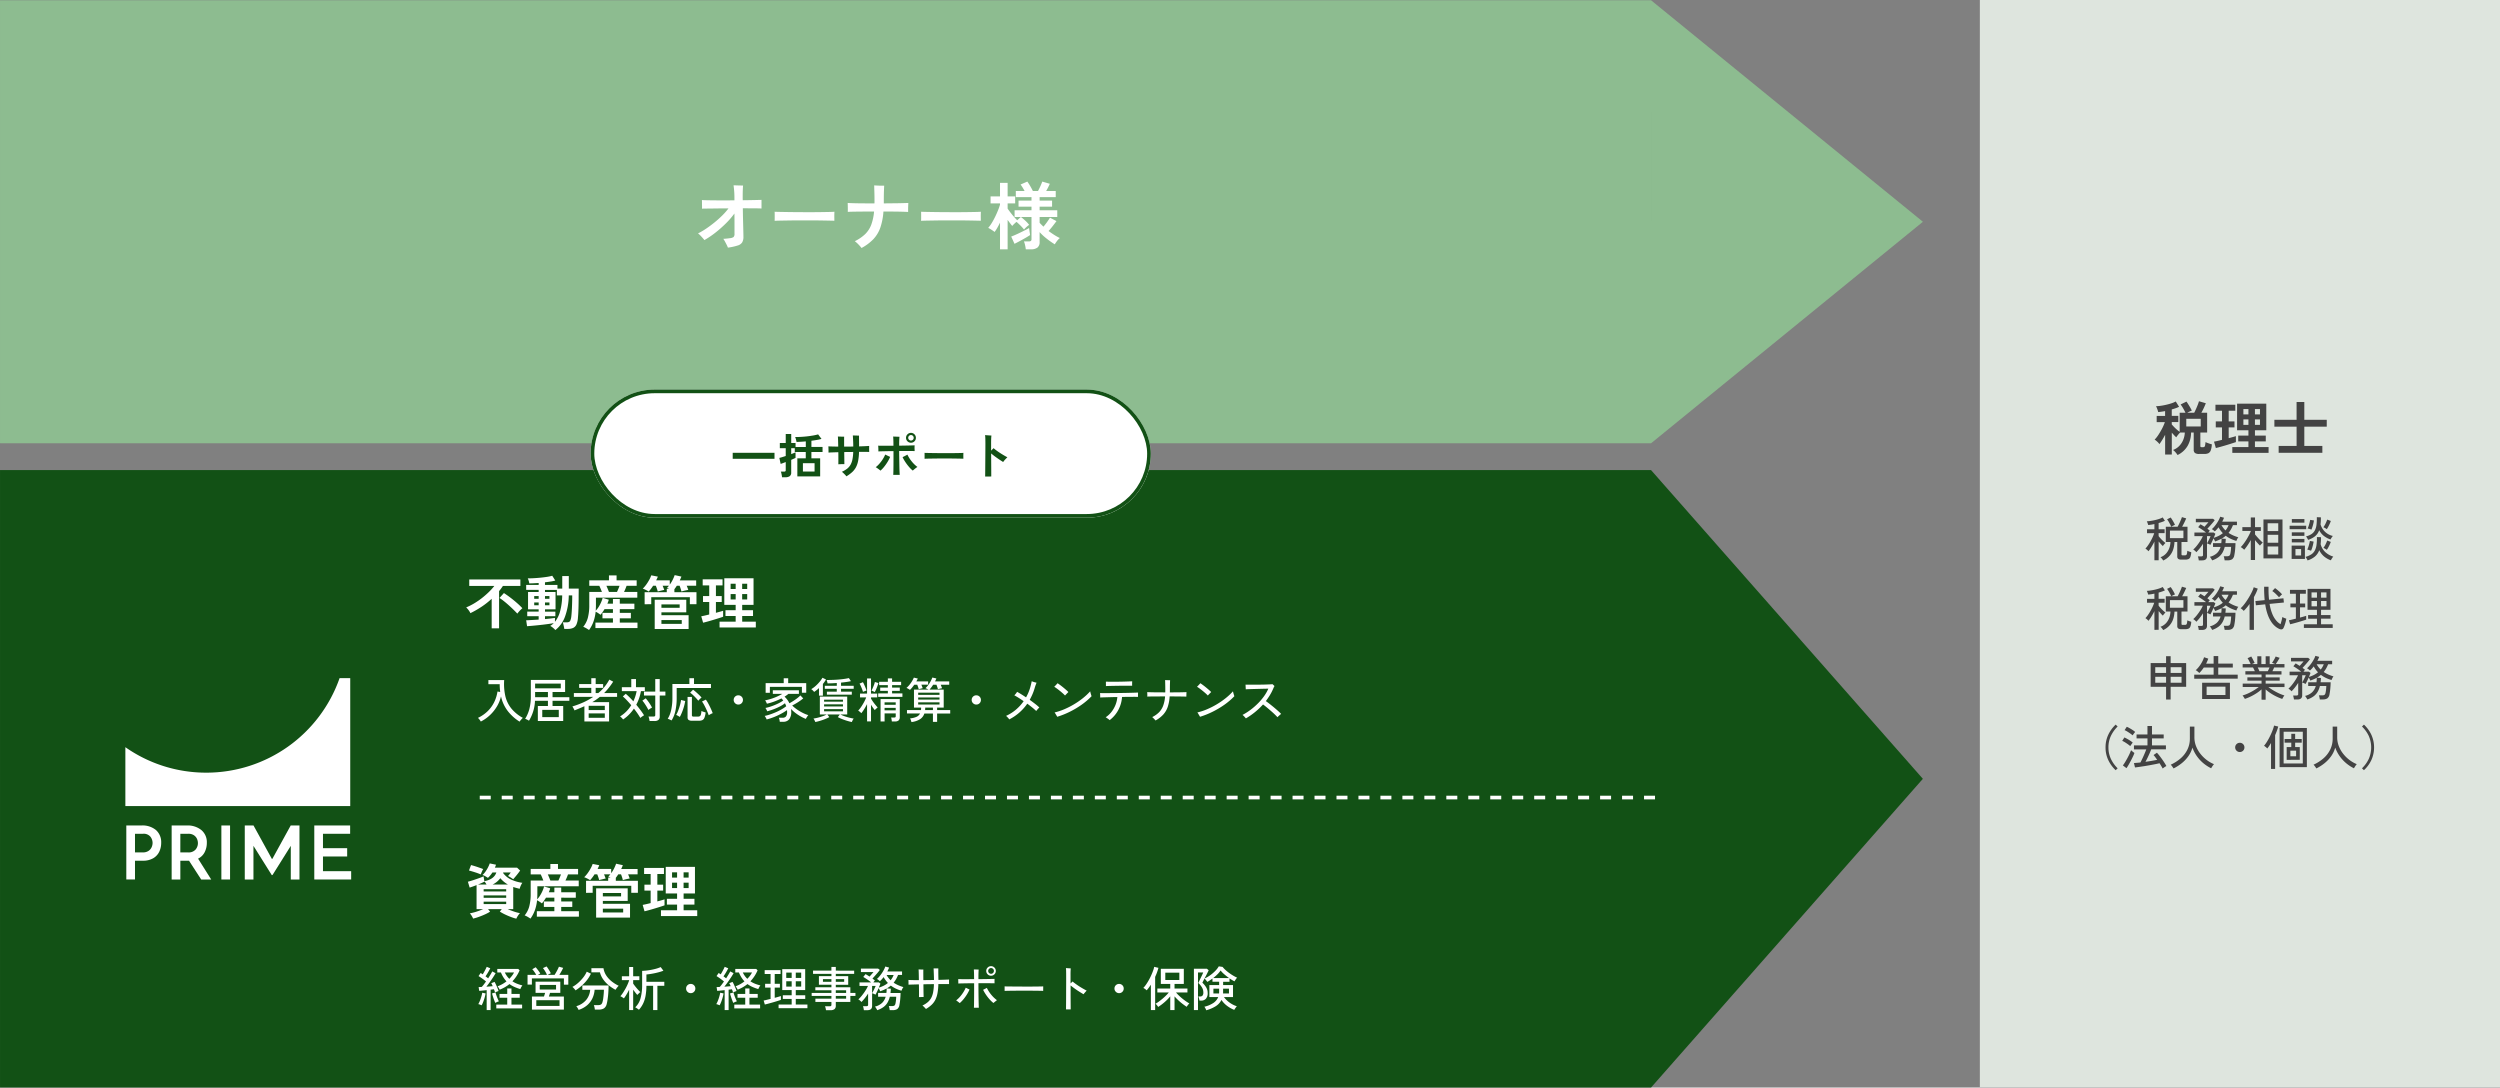 <svg xmlns="http://www.w3.org/2000/svg" width="682.826" height="297.045" viewBox="0 0 682.826 297.045">
  <rect x="0" y="0" width="682.826" height="297.045" fill="#808080" stroke="none"/>
  <g id="グループ_325060" data-name="グループ 325060" transform="translate(-592.242 -4115)">
    <rect id="長方形_3652" data-name="長方形 3652" width="142.068" height="296.968" transform="translate(1133 4115)" fill="#dee5de"/>
    <path id="パス_17227" data-name="パス 17227" d="M-17.584,1.28a5.087,5.087,0,0,0-.568-.76,3.456,3.456,0,0,0-.68-.616,4.508,4.508,0,0,0,1.744-1.128,5.231,5.231,0,0,0,1.08-1.7A5.8,5.8,0,0,0-15.6-4.864h-1.28a6.186,6.186,0,0,0-.576.64,6.031,6.031,0,0,0-.48.672,8.031,8.031,0,0,1-.576-.568q-.32-.344-.64-.712V1.152h-1.824V-4.24q-.4.768-.824,1.448t-.744,1.1a2.3,2.3,0,0,0-.376-.472q-.248-.248-.5-.456a2.741,2.741,0,0,0-.424-.3,8.5,8.5,0,0,0,1.04-1.32,18.439,18.439,0,0,0,1.016-1.744,12.9,12.9,0,0,0,.744-1.72h-2.24v-1.7h2.3V-10.72q-.5.1-.976.168t-.912.1a3.276,3.276,0,0,0-.136-.5q-.1-.3-.224-.608a3.7,3.7,0,0,0-.232-.5,8.9,8.9,0,0,0,1.248-.1q.72-.1,1.5-.28a15.232,15.232,0,0,0,1.48-.408,6.172,6.172,0,0,0,1.16-.5l.912,1.456a7.607,7.607,0,0,1-.928.384q-.512.176-1.072.336v1.76h1.792v1.7h-1.792v.64q.256.3.624.68t.776.736a7.859,7.859,0,0,0,.76.6v-5.216h1.584q-.256-.544-.632-1.2a8.43,8.43,0,0,0-.7-1.056l1.6-.784q.224.3.5.744t.536.888q.256.448.432.832-.272.1-.616.256t-.632.32h1.9q.256-.5.512-1.072t.472-1.128a7.944,7.944,0,0,0,.312-.936l1.872.544q-.192.512-.52,1.232t-.7,1.36h1.584v5.408h-1.856v3.68a.344.344,0,0,0,.072.248.5.5,0,0,0,.328.072h.352a.627.627,0,0,0,.336-.08.6.6,0,0,0,.2-.376,6.389,6.389,0,0,0,.12-.936q.192.1.512.224t.648.232a5.479,5.479,0,0,0,.568.152,5.522,5.522,0,0,1-.3,1.664,1.367,1.367,0,0,1-.656.776,2.626,2.626,0,0,1-1.112.2h-1.408A1.9,1.9,0,0,1-12.832.72a1.109,1.109,0,0,1-.336-.912V-4.864h-.72a7.454,7.454,0,0,1-.936,3.624A6.3,6.3,0,0,1-17.584,1.28ZM-15.2-6.512h3.952v-2.1H-15.2ZM-2.624.688V-.9h4.4V-2.448H-1.008V-4.032H1.776V-5.488h-3.1v-7.264H6.656v7.264h-3.1v1.456h2.96v1.584H3.552V-.9H7.28V.688ZM-7.12-.624l-.5-1.744q.416-.08.984-.208t1.192-.288V-6.272h-1.7V-7.9h1.7v-2.912H-7.232v-1.648h5.424v1.648H-3.616V-7.9h1.584v1.632H-3.616v2.944q.608-.16,1.112-.3t.856-.256v1.632Q-2.1-2.1-2.8-1.872t-1.5.464q-.792.24-1.544.448T-7.12-.624ZM.4-6.96H1.776V-8.448H.4Zm3.152,0H4.928V-8.448H3.552ZM.4-9.824H1.776v-1.44H.4Zm3.152,0H4.928v-1.44H3.552Zm6.48,10.5V-1.2h4.9V-6.464H8.864V-8.336h6.064V-13.2H17.04v4.864h6.128v1.872H17.04V-1.2h4.928V.672Z" transform="translate(1204.58 4238)" fill="#434343"/>
    <path id="パス_17226" data-name="パス 17226" d="M-20.93,1.014a2.143,2.143,0,0,0-.2-.312q-.136-.182-.286-.351a1.1,1.1,0,0,0-.267-.234,3.705,3.705,0,0,0,1.528-.995,4.467,4.467,0,0,0,.891-1.482,5.4,5.4,0,0,0,.325-1.683h-1.274V-8.216h1.482a6.712,6.712,0,0,0-.312-.669q-.195-.371-.41-.734a6.81,6.81,0,0,0-.41-.624l.988-.494q.286.4.618.962a10.438,10.438,0,0,1,.552,1.053,2.359,2.359,0,0,0-.332.136q-.2.1-.39.195a2.146,2.146,0,0,0-.292.175h1.742q.208-.39.442-.877t.429-.955q.2-.468.3-.793l1.17.351q-.182.442-.494,1.085t-.624,1.189h1.469v4.173h-1.638V-.7a.308.308,0,0,0,.071.234.517.517,0,0,0,.319.065h.468a.96.96,0,0,0,.39-.065A.487.487,0,0,0-14.456-.8a4.369,4.369,0,0,0,.117-.851,5.273,5.273,0,0,0,.52.215,5.112,5.112,0,0,0,.559.175A4.434,4.434,0,0,1-13.507.046a1,1,0,0,1-.52.579,2.217,2.217,0,0,1-.858.143h-1.053a1.475,1.475,0,0,1-.884-.2.846.846,0,0,1-.26-.708v-3.9h-.767A7.063,7.063,0,0,1-18.194-2,4.978,4.978,0,0,1-19.181-.26,5.233,5.233,0,0,1-20.93,1.014ZM-23.322.949V-4.16q-.377.767-.819,1.488a9.328,9.328,0,0,1-.819,1.164,1.146,1.146,0,0,0-.228-.267q-.163-.15-.331-.286a2.212,2.212,0,0,0-.26-.188,7.328,7.328,0,0,0,.676-.832A12.515,12.515,0,0,0-24.42-4.16q.331-.585.6-1.176a10.177,10.177,0,0,0,.442-1.112h-1.963V-7.514h2.015v-1.43a11.179,11.179,0,0,1-1.7.26,1.608,1.608,0,0,0-.085-.306q-.071-.2-.149-.4A1.891,1.891,0,0,0-25.4-9.7a9.187,9.187,0,0,0,1.027-.1q.585-.085,1.209-.228t1.183-.332a5.291,5.291,0,0,0,.923-.4l.6.923a8.167,8.167,0,0,1-.787.325q-.435.156-.929.286v1.7h1.638v1.066h-1.638v.806a7.885,7.885,0,0,0,.546.656q.338.371.7.7a6.058,6.058,0,0,0,.644.52,1.982,1.982,0,0,0-.247.227,3.474,3.474,0,0,0-.286.338q-.13.175-.195.28a7.558,7.558,0,0,1-.552-.559q-.306-.338-.6-.7V.949ZM-19.084-5.1H-15.4V-7.163h-3.679ZM-11.206.975q-.026-.221-.1-.566a2.905,2.905,0,0,0-.149-.527h.91A.655.655,0,0,0-10.166-.2a.387.387,0,0,0,.117-.331V-3.562a15.111,15.111,0,0,1-.891,1.248,12.315,12.315,0,0,1-.93,1.053,2.814,2.814,0,0,0-.4-.4,2.39,2.39,0,0,0-.448-.318,8.791,8.791,0,0,0,1-1.079,14.98,14.98,0,0,0,.943-1.326,9.31,9.31,0,0,0,.683-1.261H-12.4v-.975h3.185q-.312-.26-.7-.539t-.774-.527q-.384-.247-.682-.416l.624-.78q.234.13.52.306t.572.37q.26-.286.585-.656l.507-.578h-3.445v-.949h4.693l.468.377q-.208.3-.572.728t-.754.865q-.39.435-.689.76.182.13.358.266t.306.253l-.175.214q-.124.15-.24.306h1.495l.442.338q-.065.182-.182.468t-.26.624a8.069,8.069,0,0,0,1.365-.54,5.869,5.869,0,0,0,1.118-.734,7.465,7.465,0,0,1-.631-.747,7.292,7.292,0,0,1-.54-.852q-.247.325-.507.611a5.667,5.667,0,0,1-.52.507q-.169-.156-.4-.345a1.865,1.865,0,0,0-.416-.266,5.159,5.159,0,0,0,.689-.689,10.538,10.538,0,0,0,.676-.9,9.257,9.257,0,0,0,.565-.949,6.178,6.178,0,0,0,.371-.858l1.04.286A9.515,9.515,0,0,1-4.81-9.594H-.78v.949H-1.872A8.674,8.674,0,0,1-2.4-7.52a6.79,6.79,0,0,1-.676.981,8.234,8.234,0,0,0,1.274.7A10.8,10.8,0,0,0-.4-5.33a1.421,1.421,0,0,0-.2.28q-.11.188-.2.384a2.508,2.508,0,0,0-.13.325,9.218,9.218,0,0,1-1.54-.572,7.976,7.976,0,0,1-1.371-.832,7.052,7.052,0,0,1-1.118.78l1.131.065q-.013.312-.039.6t-.065.572h2.756q-.013.845-.1,1.748A13.487,13.487,0,0,1-1.495-.468,1.694,1.694,0,0,1-2.1.676,2.23,2.23,0,0,1-3.328.962h-.819q-.026-.221-.1-.585a2.743,2.743,0,0,0-.156-.533h.884A1.115,1.115,0,0,0-2.854-.3a1.093,1.093,0,0,0,.28-.6,8.332,8.332,0,0,0,.13-.852q.052-.488.065-.956H-4.121a5.887,5.887,0,0,1-.611,1.573A4.09,4.09,0,0,1-5.818.091,6.186,6.186,0,0,1-7.553.975,3.088,3.088,0,0,0-7.722.663Q-7.839.468-7.963.28A1.384,1.384,0,0,0-8.19,0,4.3,4.3,0,0,0-6.227-1.021,3.785,3.785,0,0,0-5.252-2.7H-7.319V-3.731h2.262a9.349,9.349,0,0,0,.078-1.235,8.253,8.253,0,0,1-.832.41q-.442.188-.936.371-.065-.169-.188-.416t-.24-.442q-.221.507-.462,1.008t-.4.774a3.417,3.417,0,0,0-.442-.221,2.715,2.715,0,0,0-.481-.169V-.169q0,1.144-1.326,1.144ZM-3.9-7.2a5.6,5.6,0,0,0,.468-.683,5.349,5.349,0,0,0,.364-.76H-5.005a5.974,5.974,0,0,0,.5.767A6,6,0,0,0-3.9-7.2ZM-8.957-3.666q.156-.26.358-.657t.377-.773q.175-.377.24-.546h-.975ZM6.461.442V-10.2h5.2V.442ZM3,.871V-4.576q-.416.754-.9,1.463a12.983,12.983,0,0,1-.9,1.19,5.451,5.451,0,0,0-.461-.4A3.134,3.134,0,0,0,.26-2.652a7.479,7.479,0,0,0,.754-.871q.4-.533.786-1.151T2.5-5.9A11.052,11.052,0,0,0,3-6.981v-.091H.7v-1.04H3v-2.639H4.16v2.639H5.746v1.04H4.16v.962q.273.338.669.786t.793.845a8.483,8.483,0,0,0,.657.6q-.091.078-.254.24t-.306.325q-.143.163-.208.253-.273-.26-.643-.67T4.16-4.563V.871ZM7.6-.611h2.9v-2.21H7.6Zm0-3.237h2.9V-6.006H7.6Zm0-3.185h2.9V-9.152H7.6ZM14.157.585V-3.068h3.627V.585Zm4.355.4a2.984,2.984,0,0,0-.254-.494,3.052,3.052,0,0,0-.331-.468A5.524,5.524,0,0,0,19.5-.643a2.887,2.887,0,0,0,.969-1.04,4.637,4.637,0,0,0,.481-1.54,13.059,13.059,0,0,0,.111-2.171l1.118.039q0,.52-.026.995t-.078.89a4.471,4.471,0,0,0,1.235,2.145A5.563,5.563,0,0,0,25.545-.052a1.635,1.635,0,0,0-.24.286q-.137.195-.26.4t-.189.318A6.09,6.09,0,0,1,22.945-.156,5.293,5.293,0,0,1,21.7-1.807,4.1,4.1,0,0,1,20.54-.091,5.891,5.891,0,0,1,18.512.988Zm.13-5.616a3.051,3.051,0,0,0-.24-.481,2.294,2.294,0,0,0-.332-.455,4.847,4.847,0,0,0,1.541-.656,2.778,2.778,0,0,0,.91-1.034,4.54,4.54,0,0,0,.429-1.5,14.224,14.224,0,0,0,.084-2.061l1.118.039q0,.533-.026,1.014t-.078.9a4.528,4.528,0,0,0,3.367,3.172,3.657,3.657,0,0,0-.345.468,5.594,5.594,0,0,0-.292.494,6.36,6.36,0,0,1-1.833-.982,4.716,4.716,0,0,1-1.261-1.554,3.775,3.775,0,0,1-1.1,1.625A5.653,5.653,0,0,1,18.642-4.628Zm-5.031-2.9v-.949h4.524v.949Zm.6-1.794V-10.3h3.432v.975ZM14.2-5.72v-.962h3.445v.962Zm0,1.794v-.949h3.445v.949Zm1,3.562h1.547V-2.106H15.2Zm4.368-7.059q-.2-.078-.533-.182a2.544,2.544,0,0,0-.52-.117,5.575,5.575,0,0,0,.3-.747q.143-.436.247-.871t.156-.748l1.027.156a7.71,7.71,0,0,1-.143.78q-.1.455-.247.917T19.565-7.423Zm-.1,5.772q-.182-.078-.52-.182a3.706,3.706,0,0,0-.52-.13,6.51,6.51,0,0,0,.3-.754q.143-.429.253-.865t.163-.747l1.014.169q-.039.325-.143.786t-.247.923A6.551,6.551,0,0,1,19.461-1.651Zm4.3-5.889a2.164,2.164,0,0,0-.273-.188q-.182-.11-.364-.208a2.03,2.03,0,0,0-.3-.137,5.933,5.933,0,0,0,.6-1.021,9.82,9.82,0,0,0,.442-1.073l.988.377a6.917,6.917,0,0,1-.286.728q-.182.4-.39.8T23.764-7.54Zm0,5.642a2.164,2.164,0,0,0-.273-.189q-.182-.11-.364-.208a2.03,2.03,0,0,0-.3-.137,5.675,5.675,0,0,0,.6-.981,8.259,8.259,0,0,0,.436-1.034l.988.377a10.291,10.291,0,0,1-.468,1.092A8.251,8.251,0,0,1,23.764-1.9ZM-20.93,20.014a2.143,2.143,0,0,0-.2-.312q-.136-.182-.286-.351a1.1,1.1,0,0,0-.267-.234,3.705,3.705,0,0,0,1.528-.995,4.467,4.467,0,0,0,.891-1.482,5.4,5.4,0,0,0,.325-1.683h-1.274V10.784h1.482a6.712,6.712,0,0,0-.312-.669q-.195-.371-.41-.734a6.81,6.81,0,0,0-.41-.624l.988-.494q.286.4.618.962a10.438,10.438,0,0,1,.552,1.053,2.359,2.359,0,0,0-.332.136q-.2.1-.39.195a2.146,2.146,0,0,0-.292.175h1.742q.208-.39.442-.877t.429-.955q.2-.468.3-.793l1.17.351q-.182.442-.494,1.085t-.624,1.189h1.469v4.173h-1.638V18.3a.308.308,0,0,0,.071.234.517.517,0,0,0,.319.065h.468a.96.96,0,0,0,.39-.065.487.487,0,0,0,.221-.331,4.369,4.369,0,0,0,.117-.852,5.273,5.273,0,0,0,.52.215,5.112,5.112,0,0,0,.559.176,4.434,4.434,0,0,1-.247,1.306,1,1,0,0,1-.52.579,2.217,2.217,0,0,1-.858.143h-1.053a1.475,1.475,0,0,1-.884-.2.846.846,0,0,1-.26-.708v-3.9h-.767A7.063,7.063,0,0,1-18.194,17a4.978,4.978,0,0,1-.988,1.736A5.233,5.233,0,0,1-20.93,20.014Zm-2.392-.065V14.84q-.377.767-.819,1.488a9.328,9.328,0,0,1-.819,1.164,1.146,1.146,0,0,0-.228-.267q-.163-.149-.331-.286a2.211,2.211,0,0,0-.26-.189,7.328,7.328,0,0,0,.676-.832,12.515,12.515,0,0,0,.683-1.079q.331-.585.6-1.177a10.177,10.177,0,0,0,.442-1.111h-1.963V11.486h2.015v-1.43a11.179,11.179,0,0,1-1.7.26,1.608,1.608,0,0,0-.085-.306q-.071-.2-.149-.4A1.891,1.891,0,0,0-25.4,9.3a9.187,9.187,0,0,0,1.027-.1q.585-.085,1.209-.228t1.183-.332a5.291,5.291,0,0,0,.923-.4l.6.923a8.167,8.167,0,0,1-.787.325q-.435.156-.929.286v1.7h1.638v1.066h-1.638v.806a7.885,7.885,0,0,0,.546.656q.338.371.7.7a6.058,6.058,0,0,0,.644.52,1.982,1.982,0,0,0-.247.228,3.474,3.474,0,0,0-.286.338q-.13.175-.195.28a7.558,7.558,0,0,1-.552-.559q-.306-.338-.6-.7v5.135Zm4.238-6.045H-15.4V11.837h-3.679Zm7.878,6.071q-.026-.221-.1-.566a2.905,2.905,0,0,0-.149-.527h.91a.655.655,0,0,0,.377-.084.388.388,0,0,0,.117-.332V15.438a15.111,15.111,0,0,1-.891,1.248,12.315,12.315,0,0,1-.93,1.053,2.814,2.814,0,0,0-.4-.4,2.39,2.39,0,0,0-.448-.319,8.791,8.791,0,0,0,1-1.079,14.98,14.98,0,0,0,.943-1.326,9.31,9.31,0,0,0,.683-1.261H-12.4v-.975h3.185q-.312-.26-.7-.539t-.774-.527q-.384-.247-.682-.416l.624-.78q.234.13.52.306t.572.37q.26-.286.585-.656l.507-.578h-3.445V8.613h4.693l.468.377q-.208.3-.572.728t-.754.865q-.39.435-.689.76.182.13.358.267t.306.253l-.175.214q-.124.149-.24.306h1.495l.442.338q-.065.182-.182.468t-.26.624a8.069,8.069,0,0,0,1.365-.539,5.869,5.869,0,0,0,1.118-.735,7.465,7.465,0,0,1-.631-.747,7.292,7.292,0,0,1-.54-.852q-.247.325-.507.611a5.667,5.667,0,0,1-.52.507q-.169-.156-.4-.345a1.865,1.865,0,0,0-.416-.266,5.159,5.159,0,0,0,.689-.689,10.538,10.538,0,0,0,.676-.9,9.257,9.257,0,0,0,.565-.949,6.178,6.178,0,0,0,.371-.858l1.04.286A9.515,9.515,0,0,1-4.81,9.406H-.78v.949H-1.872A8.674,8.674,0,0,1-2.4,11.479a6.79,6.79,0,0,1-.676.981,8.234,8.234,0,0,0,1.274.7,10.8,10.8,0,0,0,1.4.507,1.421,1.421,0,0,0-.2.28q-.11.188-.2.384a2.508,2.508,0,0,0-.13.325,9.218,9.218,0,0,1-1.54-.572,7.976,7.976,0,0,1-1.371-.832,7.052,7.052,0,0,1-1.118.78l1.131.065q-.013.312-.039.6t-.065.572h2.756q-.013.845-.1,1.748a13.487,13.487,0,0,1-.214,1.514,1.694,1.694,0,0,1-.6,1.144,2.23,2.23,0,0,1-1.229.286h-.819q-.026-.221-.1-.585a2.743,2.743,0,0,0-.156-.533h.884a1.115,1.115,0,0,0,.67-.143,1.093,1.093,0,0,0,.28-.6,8.332,8.332,0,0,0,.13-.852q.052-.487.065-.955H-4.121a5.887,5.887,0,0,1-.611,1.573,4.09,4.09,0,0,1-1.085,1.222,6.186,6.186,0,0,1-1.735.884,3.087,3.087,0,0,0-.169-.312q-.117-.195-.24-.384A1.384,1.384,0,0,0-8.19,19a4.3,4.3,0,0,0,1.963-1.021A3.785,3.785,0,0,0-5.252,16.3H-7.319V15.269h2.262a9.349,9.349,0,0,0,.078-1.235,8.253,8.253,0,0,1-.832.41q-.442.188-.936.37-.065-.169-.188-.416t-.24-.442q-.221.507-.462,1.008t-.4.774a3.417,3.417,0,0,0-.442-.221,2.715,2.715,0,0,0-.481-.169v3.484q0,1.144-1.326,1.144ZM-3.9,11.8a5.6,5.6,0,0,0,.468-.683,5.349,5.349,0,0,0,.364-.76H-5.005a5.974,5.974,0,0,0,.5.767A6,6,0,0,0-3.9,11.8Zm-5.057,3.536q.156-.26.358-.656t.377-.773q.175-.377.24-.546h-.975Zm19.786,4.381a4.761,4.761,0,0,1-1.06-.65,5.769,5.769,0,0,1-1.118-1.222,8.727,8.727,0,0,1-1-1.976,14.637,14.637,0,0,1-.709-2.886l-2.548.26-.13-1.157,2.522-.247Q6.734,11.2,6.695,10.5T6.643,9.029V8.171h1.2v.845q0,.754.039,1.424t.1,1.28l3.939-.39.117,1.157-3.9.377a12.208,12.208,0,0,0,.774,2.821,6.551,6.551,0,0,0,1.073,1.768,4.36,4.36,0,0,0,1.144.949q.143-.455.292-1.027a8.778,8.778,0,0,0,.2-.936,2.06,2.06,0,0,0,.3.163q.208.1.436.182t.344.123a8.535,8.535,0,0,1-.195.917q-.13.488-.28.917a5.312,5.312,0,0,1-.293.7.667.667,0,0,1-.449.371A1.128,1.128,0,0,1,10.829,19.715Zm-8.164.234V12.877a12.591,12.591,0,0,1-1.6,1.9,2.9,2.9,0,0,0-.383-.39,3.18,3.18,0,0,0-.461-.338,7.217,7.217,0,0,0,.832-.877,14.773,14.773,0,0,0,.877-1.2q.436-.657.819-1.333T3.406,9.36A6.925,6.925,0,0,0,3.8,8.314L4.9,8.691a8.92,8.92,0,0,1-.442,1.131q-.273.585-.6,1.183v8.944Zm8.047-8.892q-.247-.286-.572-.618t-.663-.624a4.912,4.912,0,0,0-.611-.462l.754-.806a7,7,0,0,1,.676.514q.377.319.722.644a5.211,5.211,0,0,1,.527.559,1.854,1.854,0,0,0-.273.227q-.169.162-.332.325T10.712,11.057ZM17.5,19.429v-1h3.575V16.907H18.655v-1h2.418v-1.43H18.5V8.756h6.266v5.72H22.191v1.43h2.587v1H22.191v1.521h3.185v1Zm-3.757-1-.325-1.092q.351-.065.851-.189t1.047-.253V13.8H13.819V12.76h1.495V10.082H13.7V9.029h4.342v1.053h-1.6V12.76h1.417V13.8H16.445v2.8q.507-.13.949-.26t.741-.221v1.04q-.364.13-.93.306t-1.2.358q-.637.182-1.235.345T13.741,18.428Zm5.85-4.9h1.482V12.071H19.591Zm2.6,0h1.482V12.071H22.191Zm-2.6-2.366h1.482V9.718H19.591Zm2.6,0h1.482V9.718H22.191ZM-20.137,38.988V35.5h-4.212V29.03h4.212V27.145h1.248V29.03h4.238V35.5h-4.238v3.484Zm1.248-4.6h2.977V32.774h-2.977Zm-4.2,0h2.951V32.774h-2.951Zm4.2-2.665h2.977V30.148h-2.977Zm-4.2,0h2.951V30.148h-2.951Zm12.8,7.111V34.4h7.592v4.433Zm-2.158-5.538v-1.1H-7.15v-1.95H-9.841q-.273.4-.579.787a7.233,7.233,0,0,1-.643.708,4.965,4.965,0,0,0-.436-.4,3.091,3.091,0,0,0-.54-.377,6.924,6.924,0,0,0,.995-1.092,9.284,9.284,0,0,0,.793-1.267,6.752,6.752,0,0,0,.487-1.177l1.157.39q-.117.325-.266.67t-.332.7H-7.15V27.119h1.261v2.054h3.978v1.066H-5.889v1.95H-.572v1.1Zm3.38,4.459h5.148V35.478H-9.061Zm15,1.274V36.206a9.924,9.924,0,0,1-1.352,1.046,14.76,14.76,0,0,1-1.592.9,12.754,12.754,0,0,1-1.618.663,1.664,1.664,0,0,0-.156-.286q-.117-.182-.247-.371a2.086,2.086,0,0,0-.221-.279A10.791,10.791,0,0,0,2.288,37.3a15.479,15.479,0,0,0,1.566-.832,13.053,13.053,0,0,0,1.319-.9H.793v-.936H5.941v-.806H2.067v-.9H5.941v-.767H1.521V31.24H4.108q-.117-.26-.247-.533a4.827,4.827,0,0,0-.26-.481H.78V29.29H2.964q-.169-.338-.4-.819a4.471,4.471,0,0,0-.455-.767l1.014-.481q.156.247.338.585t.344.656q.163.319.24.514l-.728.312H4.784V27.158H5.889V29.29h1.17V27.158H8.164V29.29H9.659L8.8,28.952q.169-.221.364-.533t.364-.631a5.35,5.35,0,0,0,.26-.552l1.1.351q-.13.247-.325.566t-.39.624q-.2.306-.351.514h2.379v.936H9.373a5.557,5.557,0,0,1-.221.514q-.13.267-.247.5h2.483v.923H7.059v.767h3.835v.9H7.059v.806h5.148v.936H7.8a13.637,13.637,0,0,0,1.319.89,17.092,17.092,0,0,0,1.553.826,10.612,10.612,0,0,0,1.521.585,1.818,1.818,0,0,0-.214.28q-.124.189-.228.377t-.156.292a13.145,13.145,0,0,1-1.606-.663,13.8,13.8,0,0,1-1.579-.9,12.015,12.015,0,0,1-1.352-1.033v2.808ZM5.356,31.24H7.644q.117-.221.247-.494t.234-.52H4.9q.13.26.253.533T5.356,31.24Zm9.438,7.735q-.026-.221-.1-.565a2.905,2.905,0,0,0-.149-.527h.91a.655.655,0,0,0,.377-.084.387.387,0,0,0,.117-.332V34.438a15.111,15.111,0,0,1-.891,1.248,12.315,12.315,0,0,1-.93,1.053,2.814,2.814,0,0,0-.4-.4,2.39,2.39,0,0,0-.448-.319,8.791,8.791,0,0,0,1-1.079,14.98,14.98,0,0,0,.943-1.326,9.31,9.31,0,0,0,.683-1.261H13.6v-.975h3.185q-.312-.26-.7-.539t-.773-.527q-.384-.247-.682-.416l.624-.78q.234.13.52.306t.572.371q.26-.286.585-.657l.507-.578H13.988v-.949h4.693l.468.377q-.208.3-.572.728t-.754.865q-.39.435-.689.76.182.13.358.267t.306.253l-.176.215q-.124.149-.24.306h1.495l.442.338q-.065.182-.182.468t-.26.624a8.069,8.069,0,0,0,1.365-.54,5.869,5.869,0,0,0,1.118-.734,7.465,7.465,0,0,1-.631-.747,7.292,7.292,0,0,1-.54-.852q-.247.325-.507.611a5.666,5.666,0,0,1-.52.507q-.169-.156-.4-.345a1.865,1.865,0,0,0-.416-.266,5.159,5.159,0,0,0,.689-.689,10.539,10.539,0,0,0,.676-.9,9.256,9.256,0,0,0,.565-.949,6.178,6.178,0,0,0,.371-.858l1.04.286a9.515,9.515,0,0,1-.494,1.066h4.03v.949H24.128a8.674,8.674,0,0,1-.533,1.125,6.79,6.79,0,0,1-.676.981,8.234,8.234,0,0,0,1.274.7,10.8,10.8,0,0,0,1.4.507,1.421,1.421,0,0,0-.2.28q-.111.189-.2.383a2.508,2.508,0,0,0-.13.325,9.218,9.218,0,0,1-1.541-.572,7.976,7.976,0,0,1-1.371-.832,7.052,7.052,0,0,1-1.118.78l1.131.065q-.013.312-.039.6t-.065.572h2.756q-.013.845-.1,1.749a13.487,13.487,0,0,1-.214,1.514,1.694,1.694,0,0,1-.6,1.144,2.23,2.23,0,0,1-1.229.286h-.819q-.026-.221-.1-.585a2.743,2.743,0,0,0-.156-.533h.884a1.115,1.115,0,0,0,.67-.143,1.093,1.093,0,0,0,.279-.6,8.332,8.332,0,0,0,.13-.852q.052-.488.065-.955H21.879a5.887,5.887,0,0,1-.611,1.573,4.09,4.09,0,0,1-1.086,1.222,6.186,6.186,0,0,1-1.735.884,3.088,3.088,0,0,0-.169-.312q-.117-.2-.24-.383A1.384,1.384,0,0,0,17.81,38a4.3,4.3,0,0,0,1.963-1.021,3.785,3.785,0,0,0,.975-1.683H18.681V34.269h2.262a9.349,9.349,0,0,0,.078-1.235,8.253,8.253,0,0,1-.832.41q-.442.189-.936.37-.065-.169-.188-.416t-.24-.442q-.221.507-.462,1.007t-.4.773a3.417,3.417,0,0,0-.442-.221,2.715,2.715,0,0,0-.481-.169v3.484q0,1.144-1.326,1.144ZM22.1,30.8a5.6,5.6,0,0,0,.468-.683,5.348,5.348,0,0,0,.364-.76H20.995A6.023,6.023,0,0,0,22.1,30.8Zm-5.057,3.536q.156-.26.358-.657t.377-.773q.175-.377.24-.546h-.975ZM-33.9,58.287a9.006,9.006,0,0,1-2.015-2.75,7.968,7.968,0,0,1-.754-3.477,7.968,7.968,0,0,1,.754-3.478,9.006,9.006,0,0,1,2.015-2.75l.533.52a9.01,9.01,0,0,0-1.846,2.58,7.258,7.258,0,0,0-.663,3.127,7.258,7.258,0,0,0,.663,3.126,9.01,9.01,0,0,0,1.846,2.58Zm12.844-.455q-.169-.312-.39-.682t-.481-.774q-.442.117-1.1.247t-1.43.273q-.774.143-1.547.266t-1.456.221q-.682.1-1.163.15l-.286-1.2q.338-.026.793-.065t.975-.091q.247-.468.546-1.1t.578-1.293q.28-.657.475-1.189h-3.367V51.514h3.692V49.6H-28.2V48.524h2.977V46.21h1.235v2.314h3.2V49.6h-3.2v1.911h3.809v1.079h-4.017q-.195.52-.461,1.124t-.553,1.2q-.286.6-.559,1.079.871-.117,1.709-.26t1.5-.286q-.273-.377-.527-.722a6.2,6.2,0,0,0-.474-.578l.923-.637q.39.416.871,1.047t.943,1.319q.462.689.774,1.274a3.334,3.334,0,0,0-.52.306A6.038,6.038,0,0,0-21.06,57.832Zm-9.893-.1-.988-.754a9.318,9.318,0,0,0,.611-.9q.325-.533.643-1.125t.579-1.151a10.335,10.335,0,0,0,.4-.975q.078.078.253.228t.364.3a2.435,2.435,0,0,0,.306.215,8.278,8.278,0,0,1-.39.955q-.26.553-.578,1.157t-.631,1.144Q-30.693,57.364-30.953,57.728Zm1.027-6.019a6.333,6.333,0,0,0-.63-.507q-.4-.286-.819-.546a5.037,5.037,0,0,0-.748-.39l.6-.936q.364.169.78.4t.813.494a5.49,5.49,0,0,1,.682.52q-.065.078-.208.273t-.279.39A2.644,2.644,0,0,0-29.926,51.709Zm.663-2.938a7.656,7.656,0,0,0-.637-.494q-.4-.286-.826-.546a5.037,5.037,0,0,0-.747-.39l.6-.923a8.13,8.13,0,0,1,.78.39q.442.247.851.52a4.991,4.991,0,0,1,.656.507q-.065.078-.215.267t-.279.377A2.678,2.678,0,0,0-29.263,48.771ZM-18.1,57.806q-.13-.221-.358-.54a3.271,3.271,0,0,0-.41-.487,11.049,11.049,0,0,0,2.737-1.755,7.587,7.587,0,0,0,1.833-2.4,6.766,6.766,0,0,0,.656-2.984V46.379H-12.4V49.3a6.615,6.615,0,0,0,.436,2.385,8.052,8.052,0,0,0,1.189,2.1,9.417,9.417,0,0,0,1.71,1.69,8.766,8.766,0,0,0,2.009,1.157q-.1.117-.26.331t-.292.436q-.137.221-.215.364A10.658,10.658,0,0,1-9.984,56.35a10.1,10.1,0,0,1-1.755-1.917,9.57,9.57,0,0,1-1.2-2.32,7.549,7.549,0,0,1-1.1,2.327,9.435,9.435,0,0,1-1.788,1.911A12.108,12.108,0,0,1-18.1,57.806ZM0,53.321a1.214,1.214,0,0,1-.891-.37,1.214,1.214,0,0,1-.371-.89,1.208,1.208,0,0,1,.371-.9A1.225,1.225,0,0,1,0,50.8a1.219,1.219,0,0,1,.9.364,1.219,1.219,0,0,1,.364.9,1.225,1.225,0,0,1-.364.89A1.208,1.208,0,0,1,0,53.321Zm10.868,4.134v-10.7h7.449v10.7Zm1.1-1.014h5.239V47.783H11.973Zm.832-.988V51.969h1.261V50.76H12.233v-.988h1.833v-1.43h1.053v1.43h1.794v.988H15.119v1.209H16.38v3.484ZM8.528,57.936V50.851q-.26.442-.52.825a7.183,7.183,0,0,1-.52.683,2.257,2.257,0,0,0-.41-.41,3.657,3.657,0,0,0-.461-.332,8.943,8.943,0,0,0,.845-1.183q.429-.7.813-1.489t.67-1.534a9.921,9.921,0,0,0,.416-1.319l1.131.273a11.232,11.232,0,0,1-.351,1.125q-.221.6-.494,1.215v9.23Zm5.278-3.458h1.573V52.944H13.806Zm7.1,3.328q-.13-.221-.358-.54a3.271,3.271,0,0,0-.41-.487,11.049,11.049,0,0,0,2.737-1.755,7.587,7.587,0,0,0,1.833-2.4,6.766,6.766,0,0,0,.656-2.984V46.379H26.6V49.3a6.615,6.615,0,0,0,.436,2.385,8.052,8.052,0,0,0,1.189,2.1,9.417,9.417,0,0,0,1.709,1.69,8.766,8.766,0,0,0,2.009,1.157q-.1.117-.26.331t-.292.436q-.137.221-.215.364a10.658,10.658,0,0,1-2.158-1.417,10.1,10.1,0,0,1-1.755-1.917,9.57,9.57,0,0,1-1.2-2.32,7.549,7.549,0,0,1-1.1,2.327,9.435,9.435,0,0,1-1.787,1.911A12.108,12.108,0,0,1,20.9,57.806Zm13,.481-.533-.52a8.79,8.79,0,0,0,1.853-2.58,7.773,7.773,0,0,0,0-6.253,8.79,8.79,0,0,0-1.853-2.58l.533-.52a9.006,9.006,0,0,1,2.015,2.75,8.4,8.4,0,0,1,0,6.955A9.006,9.006,0,0,1,33.9,58.287Z" transform="translate(1204 4267.08)" fill="#434343"/>
    <path id="合体_14" data-name="合体 14" d="M24411.945-5l74.246,84.322-74.246,84.323ZM23961,163.648V-5h450.949V163.648Z" transform="translate(-23368.754 4248.397)" fill="#125115"/>
    <g id="グループ_324496" data-name="グループ 324496" transform="translate(626.484 4300.224)">
      <path id="パス_3742" data-name="パス 3742" d="M58.507,0h2.911v34.94H0V18.855a38.387,38.387,0,0,0,22.1,6.958A38.583,38.583,0,0,0,58.507,0" transform="translate(0 0.001)" fill="#fff"/>
      <path id="パス_3743" data-name="パス 3743" d="M8.974,137.018a4.417,4.417,0,0,1,1.419,3.487,5.647,5.647,0,0,1-.506,2.382,4.144,4.144,0,0,1-1.632,1.8,5.4,5.4,0,0,1-2.889.7H3.238v5.128H.866V135.761H5.042a5.727,5.727,0,0,1,3.932,1.257M6.937,142.7a2.346,2.346,0,0,0,.851-1.013,2.935,2.935,0,0,0,.254-1.145,2.8,2.8,0,0,0-.6-1.723,2.371,2.371,0,0,0-2.017-.79H3.238v5.088H5.366a2.7,2.7,0,0,0,1.571-.416" transform="translate(-0.609 -95.524)" fill="#fff"/>
      <path id="パス_3744" data-name="パス 3744" d="M50.721,150.518,47.4,145.389H45.025v5.129H42.653V135.761h4.156a5.944,5.944,0,0,1,3.963,1.257,4.314,4.314,0,0,1,1.49,3.486,5.606,5.606,0,0,1-.578,2.524,3.952,3.952,0,0,1-1.814,1.794l3.588,5.7Zm-5.7-7.4h2.108a2.509,2.509,0,0,0,2.057-.781,2.7,2.7,0,0,0,.639-1.753,2.933,2.933,0,0,0-.244-1.146,2.316,2.316,0,0,0-.831-.993,2.613,2.613,0,0,0-1.541-.416H45.025Z" transform="translate(-30.011 -95.524)" fill="#fff"/>
      <rect id="長方形_3562" data-name="長方形 3562" width="2.372" height="14.757" transform="translate(26.222 40.238)" fill="#fff"/>
      <path id="パス_3745" data-name="パス 3745" d="M183.891,135.76v2.27h-7.419v3.932h6.608v2.27h-6.608v4.013h7.7v2.27H174.1V135.76Z" transform="translate(-122.5 -95.523)" fill="#fff"/>
      <path id="パス_3746" data-name="パス 3746" d="M122.6,135.693l0-.028h-.02l-.016.028-5.033,9.156-.049-.064-.049.064-5.033-9.156-.016-.028h-.02l0,.028h-2.349V150.45h2.372v-9.193l5.009,8h.041l.049-.07.049.07h.041l5.009-8v9.193h2.372V135.693Z" transform="translate(-77.403 -95.456)" fill="#fff"/>
    </g>
    <path id="パス_17222" data-name="パス 17222" d="M7.136.912V-7.152a21.811,21.811,0,0,1-2.8,2.2,25.992,25.992,0,0,1-3.008,1.72,4.6,4.6,0,0,0-.52-.848A5.948,5.948,0,0,0,.176-4.8,16.319,16.319,0,0,0,2.312-5.872,19.956,19.956,0,0,0,4.408-7.3a24,24,0,0,0,1.9-1.648,16.309,16.309,0,0,0,1.56-1.72H1.008v-1.76H14.976v1.76H10.208q-.24.368-.5.72t-.552.7V.912ZM14.144-3.1q-.384-.416-.984-1.008t-1.3-1.224q-.7-.632-1.384-1.176a11.688,11.688,0,0,0-1.208-.864L10.48-8.72q.64.416,1.352.936t1.4,1.088q.688.568,1.28,1.112T15.52-4.576q-.176.144-.44.4t-.512.544Q14.32-3.344,14.144-3.1Zm10.384,4.5a3.985,3.985,0,0,0-.64-.624A3.973,3.973,0,0,0,23.12.256a5.041,5.041,0,0,0,.512-.344A3.6,3.6,0,0,0,24.08-.5q-.544.1-1.312.208T21.136-.08q-.864.1-1.7.184T17.92.248Q17.232.3,16.8.336L16.56-1.28q.528-.016,1.448-.072l1.96-.12V-2.4h-3.12V-3.648h3.12v-.624h-2.9V-9.008h2.9v-.576H16.56v-1.344h3.408v-.544q-.72.048-1.384.08t-1.176.032a4.233,4.233,0,0,0-.16-.7,4.415,4.415,0,0,0-.256-.68q.624.016,1.536-.032t1.9-.144q.992-.1,1.856-.232a10.718,10.718,0,0,0,1.392-.3l.832,1.312a9.817,9.817,0,0,1-1.224.264q-.744.12-1.592.216v.72H25.1v.992h1.312V-13.36h1.792v3.424h2.7v.5q0,.368-.008.8t-.008.768q0,1.888-.048,3.392T30.7-2.016a5.522,5.522,0,0,1-.416,1.888,1.852,1.852,0,0,1-.9.936,3.5,3.5,0,0,1-1.456.264h-.96q-.064-.464-.192-1T26.576-.72H27.6a1.758,1.758,0,0,0,.64-.1.772.772,0,0,0,.392-.432,4,4,0,0,0,.248-1.04q.1-.8.168-2.184t.088-3.016V-8.08h-.944a17.586,17.586,0,0,1-1.04,5.832A8.164,8.164,0,0,1,24.528,1.392ZM24.416-.864a7.817,7.817,0,0,0,1.416-2.9A17.839,17.839,0,0,0,26.4-8.08H24.944v-1.5H21.7v.576h2.88v4.736H21.7v.624h2.832V-2.4H21.7v.784q.9-.08,1.632-.168t1.088-.152ZM18.752-5.392h1.216v-.752H18.752Zm2.944,0h1.216v-.752H21.7Zm-2.944-1.76h1.216V-7.9H18.752Zm2.944,0h1.216V-7.9H21.7ZM33.728,1.376q-.352-.24-.76-.48a5.567,5.567,0,0,0-.824-.4A6.5,6.5,0,0,0,33.4-1.96a13.232,13.232,0,0,0,.392-3.48V-9.024h3.456q-.16-.416-.352-.872t-.368-.808H33.792v-1.488h5.376v-1.344h2.08v1.344h5.488V-10.7H43.984q-.128.368-.312.816t-.392.864h3.632v1.552h-11.3V-5.44q0,.4-.016.792t-.048.76a6.325,6.325,0,0,0,.824-1.072,9.7,9.7,0,0,0,.656-1.256,8.564,8.564,0,0,0,.424-1.192L39.12-6.9q-.064.256-.16.528a5.852,5.852,0,0,1-.224.544h1.52V-7.088h1.872v1.264h3.984v1.488H42.128v1.024h3.024v1.5H42.128V-.656H46.96v1.5H35.472v-1.5h4.784V-1.808H37.392v-1.5h2.864V-4.336H37.968q-.256.416-.528.808a7.244,7.244,0,0,1-.592.744,7.469,7.469,0,0,0-.624-.448,7.019,7.019,0,0,0-.688-.4,11.974,11.974,0,0,1-.592,2.7A9.149,9.149,0,0,1,33.728,1.376Zm5.44-10.4H41.36q.176-.368.368-.824t.336-.856h-3.6q.192.4.376.856T39.168-9.024ZM51.664,1.1v-8h8.624v3.44H53.5v.784h7.424V1.1ZM48.912-5.664v-3.28H54.96v-.9h.656q-.176-.08-.344-.144t-.28-.1q.144-.144.288-.3a4.155,4.155,0,0,0,.272-.336H53.824q.128.3.248.616t.2.536q-.208.032-.56.12t-.688.168q-.336.08-.528.144a7.374,7.374,0,0,0-.216-.736q-.152-.448-.312-.848h-.736q-.3.48-.616.888a8.89,8.89,0,0,1-.6.712,3.475,3.475,0,0,0-.456-.28q-.312-.168-.64-.32a3.153,3.153,0,0,0-.52-.2,8.408,8.408,0,0,0,.936-1.088,11.8,11.8,0,0,0,.824-1.3,7.7,7.7,0,0,0,.56-1.248l1.792.352a3.668,3.668,0,0,1-.2.5q-.12.248-.248.52h3.712v1.168a8.665,8.665,0,0,0,.792-1.3,11.012,11.012,0,0,0,.552-1.3l1.84.4q-.1.256-.208.512t-.24.528h4.48v1.456H60.4q.128.3.248.616t.184.536q-.256.032-.632.112t-.712.168q-.336.088-.528.152a7.18,7.18,0,0,0-.208-.768q-.144-.448-.288-.816h-.752q-.336.528-.672.96v.816h6.032v3.28H61.264v-1.92H50.72v1.92ZM53.5-.3h5.552v-1.04H53.5Zm0-4.4H58.48v-.912H53.5ZM69.376.688V-.9h4.4V-2.448H70.992V-4.032h2.784V-5.488h-3.1v-7.264h7.984v7.264h-3.1v1.456h2.96v1.584h-2.96V-.9H79.28V.688ZM64.88-.624l-.5-1.744q.416-.08.984-.208t1.192-.288V-6.272h-1.7V-7.9h1.7v-2.912H64.768v-1.648h5.424v1.648H68.384V-7.9h1.584v1.632H68.384v2.944q.608-.16,1.112-.3t.856-.256v1.632q-.448.16-1.152.384t-1.5.464q-.792.24-1.544.448T64.88-.624ZM72.4-6.96h1.376V-8.448H72.4Zm3.152,0h1.376V-8.448H75.552ZM72.4-9.824h1.376v-1.44H72.4Zm3.152,0h1.376v-1.44H75.552Z" transform="translate(719.398 4285.7)" fill="#fff"/>
    <path id="パス_17224" data-name="パス 17224" d="M13.872,1.392A11.077,11.077,0,0,1,12.408.936q-.824-.312-1.64-.7A12.744,12.744,0,0,1,9.36-.544L9.9-1.216H6.144l.56.7a12.014,12.014,0,0,1-1.36.72q-.8.368-1.664.68a14.551,14.551,0,0,1-1.616.488A4.384,4.384,0,0,0,1.688.64a4.308,4.308,0,0,0-.52-.7q.448-.08,1.08-.248T3.56-.72q.68-.24,1.256-.5H3.008v-6.56Q1.92-7.344,1.12-7.1L.64-8.7q.384-.1.952-.272T2.776-9.36q.616-.208,1.184-.416a9.371,9.371,0,0,0,.952-.4l.224,1.328q2.656-.5,3.28-2.384H7.344a7.8,7.8,0,0,1-.568.776,6.852,6.852,0,0,1-.664.7q-.288-.192-.7-.432a3.8,3.8,0,0,0-.784-.352,5.369,5.369,0,0,0,.792-.9,9.267,9.267,0,0,0,.7-1.144A8.254,8.254,0,0,0,6.608-13.7l1.712.352q-.064.208-.144.408t-.16.408H14.08l.832.784q-.208.3-.568.768t-.728.9q-.368.44-.608.7a4.291,4.291,0,0,0-.376-.272q-.264-.176-.552-.352a3.7,3.7,0,0,0-.48-.256q.224-.256.4-.488t.352-.488H10.3l-.048.144A5.81,5.81,0,0,0,12.5-9.264,10.761,10.761,0,0,0,15.52-8.4a2.615,2.615,0,0,0-.3.48q-.152.3-.272.616a3.7,3.7,0,0,0-.168.536Q14.32-6.88,13.88-7t-.856-.264v6.048H11.5q.8.352,1.728.664a11.911,11.911,0,0,0,1.632.44,4.567,4.567,0,0,0-.552.7A4.771,4.771,0,0,0,13.872,1.392ZM4.16-10.688q-.272-.128-.7-.288t-.912-.312q-.48-.152-.912-.28t-.7-.192l.56-1.488q.32.08.776.216t.944.3q.488.168.92.32t.688.264a3.157,3.157,0,0,0-.248.448q-.136.288-.248.568T4.16-10.688Zm.784,8.1H11.1v-.656H4.944Zm0-1.728H11.1v-.656H4.944Zm0-1.728H11.1v-.608H4.944ZM7.392-7.936h4.176a7.636,7.636,0,0,1-1.1-.76,7.952,7.952,0,0,1-.976-.968A5.661,5.661,0,0,1,7.392-7.936Zm-3.984,0h2.32Q5.6-8.16,5.448-8.4a2.317,2.317,0,0,0-.312-.4l.016.08q-.352.192-.808.392T3.408-7.936Zm14.32,9.312q-.352-.24-.76-.48a5.567,5.567,0,0,0-.824-.4A6.5,6.5,0,0,0,17.4-1.96a13.232,13.232,0,0,0,.392-3.48V-9.024h3.456q-.16-.416-.352-.872t-.368-.808H17.792v-1.488h5.376v-1.344h2.08v1.344h5.488V-10.7H27.984q-.128.368-.312.816t-.392.864h3.632v1.552h-11.3V-5.44q0,.4-.016.792t-.048.76a6.325,6.325,0,0,0,.824-1.072,9.7,9.7,0,0,0,.656-1.256,8.564,8.564,0,0,0,.424-1.192L23.12-6.9q-.064.256-.16.528a5.852,5.852,0,0,1-.224.544h1.52V-7.088h1.872v1.264h3.984v1.488H26.128v1.024h3.024v1.5H26.128V-.656H30.96v1.5H19.472v-1.5h4.784V-1.808H21.392v-1.5h2.864V-4.336H21.968q-.256.416-.528.808a7.244,7.244,0,0,1-.592.744,7.47,7.47,0,0,0-.624-.448,7.019,7.019,0,0,0-.688-.4,11.974,11.974,0,0,1-.592,2.7A9.149,9.149,0,0,1,17.728,1.376Zm5.44-10.4H25.36q.176-.368.368-.824t.336-.856h-3.6q.192.4.376.856T23.168-9.024ZM35.664,1.1v-8h8.624v3.44H37.5v.784h7.424V1.1ZM32.912-5.664v-3.28H38.96v-.9h.656q-.176-.08-.344-.144t-.28-.1q.144-.144.288-.3a4.155,4.155,0,0,0,.272-.336H37.824q.128.3.248.616t.2.536q-.208.032-.56.12t-.688.168q-.336.08-.528.144a7.374,7.374,0,0,0-.216-.736q-.152-.448-.312-.848h-.736q-.3.48-.616.888a8.89,8.89,0,0,1-.6.712,3.475,3.475,0,0,0-.456-.28q-.312-.168-.64-.32a3.153,3.153,0,0,0-.52-.2,8.408,8.408,0,0,0,.936-1.088,11.8,11.8,0,0,0,.824-1.3,7.7,7.7,0,0,0,.56-1.248l1.792.352a3.668,3.668,0,0,1-.2.5q-.12.248-.248.52h3.712v1.168a8.665,8.665,0,0,0,.792-1.3,11.012,11.012,0,0,0,.552-1.3l1.84.4q-.1.256-.208.512t-.24.528h4.48v1.456H44.4q.128.3.248.616t.184.536q-.256.032-.632.112t-.712.168q-.336.088-.528.152a7.18,7.18,0,0,0-.208-.768q-.144-.448-.288-.816h-.752q-.336.528-.672.96v.816h6.032v3.28H45.264v-1.92H34.72v1.92ZM37.5-.3h5.552v-1.04H37.5Zm0-4.4H42.48v-.912H37.5ZM53.376.688V-.9h4.4V-2.448H54.992V-4.032h2.784V-5.488h-3.1v-7.264h7.984v7.264h-3.1v1.456h2.96v1.584h-2.96V-.9H63.28V.688ZM48.88-.624l-.5-1.744q.416-.08.984-.208t1.192-.288V-6.272h-1.7V-7.9h1.7v-2.912H48.768v-1.648h5.424v1.648H52.384V-7.9h1.584v1.632H52.384v2.944q.608-.16,1.112-.3t.856-.256v1.632q-.448.16-1.152.384t-1.5.464q-.792.24-1.544.448T48.88-.624ZM56.4-6.96h1.376V-8.448H56.4Zm3.152,0h1.376V-8.448H59.552ZM56.4-9.824h1.376v-1.44H56.4Zm3.152,0h1.376v-1.44H59.552Z" transform="translate(719.398 4364.525)" fill="#fff"/>
    <path id="パス_17225" data-name="パス 17225" d="M-101.231.949V-4.5q-.572.065-1.111.117t-.93.078l-.156-1.027q.182-.013.39-.02t.455-.019a6.294,6.294,0,0,0,.559-.656q.3-.4.611-.839-.429-.364-.994-.773t-1.047-.7l.585-.845q.13.078.267.169l.293.2q.195-.312.41-.7t.4-.754q.188-.37.279-.6l.975.4q-.26.52-.611,1.118t-.689,1.079q.195.143.377.28t.338.266q.364-.559.663-1.06t.468-.826l.91.481q-.286.52-.715,1.17t-.9,1.313q-.468.663-.91,1.209.936-.065,1.729-.143-.1-.247-.2-.455a2.8,2.8,0,0,0-.2-.364l.91-.351q.182.312.39.76t.4.91q.188.462.305.826a2.825,2.825,0,0,0-.292.1q-.188.071-.377.149t-.293.13q-.052-.182-.13-.4t-.182-.468l-.423.058q-.227.032-.475.058V.949Zm3.549-5.577a1.769,1.769,0,0,0-.143-.3q-.1-.182-.221-.358a1.792,1.792,0,0,0-.208-.266,8.44,8.44,0,0,0,1.3-.592,9.3,9.3,0,0,0,1.131-.747,7.853,7.853,0,0,1-1.508-2.431h-1v-.962H-92.6l.364.377a10.473,10.473,0,0,1-.871,1.619A9.727,9.727,0,0,1-94.2-6.916a7.113,7.113,0,0,0,1.3.676,9.778,9.778,0,0,0,1.43.442,2.632,2.632,0,0,0-.2.286,4.586,4.586,0,0,0-.228.4,2.7,2.7,0,0,0-.143.325,13.177,13.177,0,0,1-1.612-.592A7.127,7.127,0,0,1-95-6.162a9.755,9.755,0,0,1-1.268.865A10.28,10.28,0,0,1-97.682-4.628ZM-98.605.481V-.559h2.99V-2.418h-2.106v-1.04h2.106V-4.966h1.157v1.508H-92.2v1.04h-2.262V-.559h2.912V.481ZM-102.6-.364q-.169-.065-.462-.182a1.694,1.694,0,0,0-.461-.13,6.288,6.288,0,0,0,.442-.916,11.827,11.827,0,0,0,.39-1.144A9.734,9.734,0,0,0-102.44-3.8l.91.195a9.563,9.563,0,0,1-.247,1.112q-.169.6-.383,1.163A7.91,7.91,0,0,1-102.6-.364Zm3.718-.65q-.13-.3-.306-.767t-.331-.962q-.156-.494-.247-.858l.936-.26q.1.351.26.806t.338.884q.182.429.338.728a3.514,3.514,0,0,0-.5.189Q-98.7-1.118-98.878-1.014Zm3.835-6.578a7.829,7.829,0,0,0,.741-.852,5.83,5.83,0,0,0,.546-.877h-2.509a6.267,6.267,0,0,0,.552.949A5.561,5.561,0,0,0-95.043-7.592ZM-88.868.819V-2.756h3.289q.078-.234.163-.507t.136-.494h-2.6V-6.812h6.76v3.055h-2.808q-.065.234-.149.507t-.162.494h4.095V.819Zm-1.2-6.825V-8.671H-87.7a8.44,8.44,0,0,0-.52-.839,5.213,5.213,0,0,0-.559-.7l.936-.546q.208.234.449.546t.462.624a4.319,4.319,0,0,1,.338.546l-.663.364h2.483a4.629,4.629,0,0,0-.292-.631q-.188-.345-.4-.67a4.475,4.475,0,0,0-.4-.546l.988-.455a6.8,6.8,0,0,1,.41.566q.227.345.436.7a5.108,5.108,0,0,1,.312.6l-.884.442h1.924q.221-.351.462-.774t.436-.819q.195-.4.286-.643l1.157.325q-.169.39-.462.917t-.578.995h2.444v2.665h-1.2V-7.7h-8.749v1.69Zm2.392,5.824h6.344V-1.755h-6.344Zm.936-4.485h4.459V-5.915h-4.459ZM-76.128.9a1.908,1.908,0,0,0-.149-.312q-.111-.2-.241-.4a1.5,1.5,0,0,0-.247-.305,5.417,5.417,0,0,0,2.73-1.729A4.953,4.953,0,0,0-72.956-4.6H-75.1v-1.17h7.163q0,.6-.032,1.307t-.1,1.41q-.071.7-.169,1.32a9.956,9.956,0,0,1-.215,1.046,1.942,1.942,0,0,1-.76,1.177,2.667,2.667,0,0,1-1.41.318h-1.066a3.888,3.888,0,0,0-.1-.637,3.352,3.352,0,0,0-.175-.585h1.183A1.453,1.453,0,0,0-70-.579a1.124,1.124,0,0,0,.39-.643A5.725,5.725,0,0,0-69.4-2.23q.084-.617.136-1.267t.052-1.105h-2.535a6.6,6.6,0,0,1-.591,2.314,5.681,5.681,0,0,1-1.437,1.9A6.728,6.728,0,0,1-76.128.9ZM-66.04-4.589A11.631,11.631,0,0,1-67.867-5.8,8.2,8.2,0,0,1-69.387-7.41,5.829,5.829,0,0,1-70.3-9.36h-2.327v-1.131h3.3a4.989,4.989,0,0,0,.748,1.97,6.847,6.847,0,0,0,1.456,1.6,10.033,10.033,0,0,0,1.957,1.229,2.2,2.2,0,0,0-.306.318q-.175.215-.331.429A3.451,3.451,0,0,0-66.04-4.589Zm-10.92.156a1.965,1.965,0,0,0-.221-.3q-.156-.182-.325-.364a2.233,2.233,0,0,0-.312-.286A8.013,8.013,0,0,0-76.29-6.448a10.955,10.955,0,0,0,1.4-1.469A7.223,7.223,0,0,0-73.9-9.542L-72.761-9a8.706,8.706,0,0,1-1.1,1.787,12.035,12.035,0,0,1-1.482,1.56A12.676,12.676,0,0,1-76.96-4.433ZM-55.77.949v-6.63H-57.6A16.347,16.347,0,0,1-57.824-3,8.258,8.258,0,0,1-58.48-.878,7.2,7.2,0,0,1-59.644.858,3.275,3.275,0,0,0-59.95.631q-.2-.137-.4-.266a1.557,1.557,0,0,0-.319-.169A5.232,5.232,0,0,0-59.2-2.3a13.505,13.505,0,0,0,.429-3.614V-9.763a16.133,16.133,0,0,0,1.7-.156,16.769,16.769,0,0,0,1.813-.357A9.544,9.544,0,0,0-53.7-10.8l.741,1a13.842,13.842,0,0,1-1.43.448q-.819.215-1.664.364t-1.547.214v1.989h4.888v1.105H-54.6V.949Zm-6.552,0V-4.615q-.338.676-.708,1.293a11.185,11.185,0,0,1-.722,1.072,5.054,5.054,0,0,0-.449-.312,2.9,2.9,0,0,0-.513-.273,8.685,8.685,0,0,0,.721-.962q.358-.546.689-1.144t.585-1.183a9.583,9.583,0,0,0,.4-1.066v-.052h-1.989V-8.294h1.989v-2.535h1.1v2.535h1.69v1.053h-1.69v.949q.208.312.565.767t.741.878q.383.423.656.67a3.08,3.08,0,0,0-.266.227q-.176.163-.338.319a1.982,1.982,0,0,0-.227.247q-.208-.234-.52-.631t-.611-.813V.949ZM-45.5-3.679a1.214,1.214,0,0,1-.89-.371,1.214,1.214,0,0,1-.371-.891,1.208,1.208,0,0,1,.371-.9A1.225,1.225,0,0,1-45.5-6.2a1.219,1.219,0,0,1,.9.364,1.219,1.219,0,0,1,.364.9,1.225,1.225,0,0,1-.364.891A1.208,1.208,0,0,1-45.5-3.679ZM-36.231.949V-4.5q-.572.065-1.111.117t-.93.078l-.156-1.027q.182-.013.39-.02t.455-.019a6.3,6.3,0,0,0,.559-.656q.3-.4.611-.839-.429-.364-.994-.773t-1.046-.7l.585-.845q.13.078.266.169l.292.2q.2-.312.41-.7t.4-.754q.189-.37.28-.6l.975.4q-.26.52-.611,1.118t-.689,1.079q.2.143.377.28t.338.266q.364-.559.663-1.06t.468-.826l.91.481q-.286.52-.715,1.17t-.9,1.313q-.468.663-.91,1.209.936-.065,1.729-.143-.1-.247-.2-.455a2.8,2.8,0,0,0-.2-.364l.91-.351q.182.312.39.76t.4.91q.189.462.306.826a2.825,2.825,0,0,0-.292.1q-.189.071-.377.149t-.292.13q-.052-.182-.13-.4t-.182-.468l-.422.058q-.228.032-.475.058V.949Zm3.549-5.577a1.769,1.769,0,0,0-.143-.3q-.1-.182-.221-.358a1.791,1.791,0,0,0-.208-.266,8.44,8.44,0,0,0,1.3-.592,9.294,9.294,0,0,0,1.131-.747,7.853,7.853,0,0,1-1.508-2.431h-1v-.962H-27.6l.364.377a10.473,10.473,0,0,1-.871,1.619A9.727,9.727,0,0,1-29.2-6.916a7.113,7.113,0,0,0,1.3.676,9.778,9.778,0,0,0,1.43.442,2.631,2.631,0,0,0-.2.286,4.585,4.585,0,0,0-.227.4,2.7,2.7,0,0,0-.143.325,13.177,13.177,0,0,1-1.612-.592A7.127,7.127,0,0,1-30-6.162a9.755,9.755,0,0,1-1.267.865A10.279,10.279,0,0,1-32.682-4.628ZM-33.6.481V-.559h2.99V-2.418h-2.106v-1.04h2.106V-4.966h1.157v1.508H-27.2v1.04h-2.262V-.559h2.912V.481ZM-37.6-.364q-.169-.065-.461-.182a1.694,1.694,0,0,0-.462-.13,6.288,6.288,0,0,0,.442-.916,11.825,11.825,0,0,0,.39-1.144A9.735,9.735,0,0,0-37.44-3.8l.91.195a9.562,9.562,0,0,1-.247,1.112q-.169.6-.383,1.163A7.91,7.91,0,0,1-37.6-.364Zm3.718-.65q-.13-.3-.306-.767t-.332-.962q-.156-.494-.247-.858l.936-.26q.1.351.26.806t.338.884q.182.429.338.728a3.514,3.514,0,0,0-.5.189Q-33.7-1.118-33.878-1.014Zm3.835-6.578a7.829,7.829,0,0,0,.741-.852,5.83,5.83,0,0,0,.546-.877h-2.509a6.267,6.267,0,0,0,.552.949A5.561,5.561,0,0,0-30.043-7.592ZM-21.5.429v-1h3.575V-2.093h-2.418v-1h2.418v-1.43H-20.5v-5.72h6.266v5.72h-2.574v1.43h2.587v1h-2.587V-.572h3.185v1Zm-3.757-1-.325-1.092q.351-.065.851-.188t1.046-.253V-5.2h-1.495V-6.24h1.495V-8.918H-25.3V-9.971h4.342v1.053h-1.6V-6.24h1.417V-5.2h-1.417v2.8q.507-.13.949-.26t.741-.221v1.04q-.364.13-.93.306t-1.2.358q-.637.182-1.235.345T-25.259-.572Zm5.85-4.9h1.482V-6.929h-1.482Zm2.6,0h1.482V-6.929h-1.482Zm-2.6-2.366h1.482V-9.282h-1.482Zm2.6,0h1.482V-9.282h-1.482ZM-8.554.975a3.914,3.914,0,0,0-.1-.553,3.394,3.394,0,0,0-.169-.513h1.248a.645.645,0,0,0,.39-.091.426.426,0,0,0,.117-.351v-.754h-4.381v-.884h4.381v-.754h-5.395v-.819h5.395v-.715h-4.394v-.819h4.394v-.689h-3.419V-8.32h3.419v-.624H-12.09v-.884h5.018v-1.014h1.2v1.014H-.858v.884H-5.876v.624h3.393v2.353H-5.876v.689H-1.9v1.534H-.507v.819H-1.9v1.638H-5.876v1.04a1.143,1.143,0,0,1-.351.929A1.662,1.662,0,0,1-7.306.975Zm2.678-3.146h2.821v-.754H-5.876Zm0-1.573h2.821v-.715H-5.876Zm-3.51-3.029h2.314v-.741H-9.386Zm3.51,0h2.288v-.741H-5.876ZM1.794.975Q1.768.754,1.7.41a2.905,2.905,0,0,0-.15-.527h.91A.655.655,0,0,0,2.834-.2a.387.387,0,0,0,.117-.331V-3.562A15.111,15.111,0,0,1,2.06-2.314a12.315,12.315,0,0,1-.929,1.053,2.814,2.814,0,0,0-.4-.4,2.39,2.39,0,0,0-.448-.318,8.791,8.791,0,0,0,1-1.079A14.98,14.98,0,0,0,2.23-4.381a9.31,9.31,0,0,0,.683-1.261H.6v-.975H3.783q-.312-.26-.7-.539t-.774-.527Q1.924-7.93,1.625-8.1l.624-.78q.234.13.52.306t.572.37q.26-.286.585-.656l.507-.578H.988v-.949H5.681l.468.377q-.208.3-.572.728t-.754.865q-.39.435-.689.76.182.13.358.266t.306.253l-.175.214q-.124.15-.24.306H5.876l.442.338q-.065.182-.182.468t-.26.624a8.069,8.069,0,0,0,1.365-.54,5.869,5.869,0,0,0,1.118-.734,7.465,7.465,0,0,1-.631-.747,7.292,7.292,0,0,1-.54-.852q-.247.325-.507.611a5.667,5.667,0,0,1-.52.507q-.169-.156-.4-.345a1.865,1.865,0,0,0-.416-.266,5.159,5.159,0,0,0,.689-.689,10.538,10.538,0,0,0,.676-.9,9.257,9.257,0,0,0,.565-.949,6.178,6.178,0,0,0,.371-.858l1.04.286A9.515,9.515,0,0,1,8.19-9.594h4.03v.949H11.128A8.674,8.674,0,0,1,10.6-7.52a6.79,6.79,0,0,1-.676.981,8.234,8.234,0,0,0,1.274.7,10.8,10.8,0,0,0,1.4.507,1.421,1.421,0,0,0-.2.28q-.11.188-.2.384a2.508,2.508,0,0,0-.13.325,9.218,9.218,0,0,1-1.54-.572,7.976,7.976,0,0,1-1.371-.832,7.052,7.052,0,0,1-1.118.78L9.165-4.9q-.013.312-.039.6t-.065.572h2.756q-.013.845-.1,1.748a13.486,13.486,0,0,1-.214,1.515A1.694,1.694,0,0,1,10.9.676,2.23,2.23,0,0,1,9.672.962H8.853q-.026-.221-.1-.585a2.743,2.743,0,0,0-.156-.533h.884a1.115,1.115,0,0,0,.67-.143,1.093,1.093,0,0,0,.28-.6,8.332,8.332,0,0,0,.13-.852q.052-.488.065-.956H8.879a5.887,5.887,0,0,1-.611,1.573A4.09,4.09,0,0,1,7.182.091,6.186,6.186,0,0,1,5.447.975,3.088,3.088,0,0,0,5.278.663Q5.161.468,5.037.28A1.384,1.384,0,0,0,4.81,0,4.3,4.3,0,0,0,6.773-1.021,3.785,3.785,0,0,0,7.748-2.7H5.681V-3.731H7.943a9.349,9.349,0,0,0,.078-1.235,8.253,8.253,0,0,1-.832.41q-.442.188-.936.371-.065-.169-.188-.416t-.24-.442q-.221.507-.462,1.008t-.4.774a3.417,3.417,0,0,0-.442-.221,2.715,2.715,0,0,0-.481-.169V-.169Q4.043.975,2.717.975ZM9.1-7.2a5.6,5.6,0,0,0,.468-.683,5.349,5.349,0,0,0,.364-.76H7.995a5.974,5.974,0,0,0,.5.767A6,6,0,0,0,9.1-7.2ZM4.043-3.666q.156-.26.358-.657T4.778-5.1q.176-.377.24-.546H4.043ZM18.746.65q-.091-.117-.273-.312T18.1-.039a1.91,1.91,0,0,0-.319-.26,6.528,6.528,0,0,0,1.443-.9,4.061,4.061,0,0,0,.949-1.157,5.368,5.368,0,0,0,.54-1.586,14.274,14.274,0,0,0,.215-2.2q-.715.013-1.443.02t-1.43.032q.013.767.02,1.482t.02,1.242q.013.527.013.734-.143,0-.384.007l-.481.013q-.241.006-.4.02.013-.286.013-.819t-.007-1.229q-.007-.7-.02-1.437l-1.7.046q-.754.02-1.144.045V-6.4q0-.247-.007-.494t-.019-.39q.455.026,1.2.039t1.658.013q-.013-1-.033-1.814t-.045-1.125q.143.013.41.026t.527.013h.364q-.013.286-.013,1.092t.013,1.807q.715-.013,1.449-.02t1.45-.02q0-.65-.026-1.3t-.045-1.157q-.02-.507-.032-.715h.377q.26,0,.527.006t.383.007v.643q0,.462.007,1.021t.02,1.066v.4q.9-.026,1.651-.052T25.064-7.4q0,.117-.007.371t0,.5q.007.247.007.377H22.139a15.724,15.724,0,0,1-.241,2.5,6.7,6.7,0,0,1-.6,1.82A4.994,4.994,0,0,1,20.273-.475,8.776,8.776,0,0,1,18.746.65ZM31.85.312q.026-.442.032-1.183T31.9-2.529q.007-.916.007-1.911V-6.383q-.91,0-1.749.013t-1.5.026q-.663.013-1.066.039,0-.13-.007-.364t-.013-.474q-.007-.241-.019-.371.455.013,1.137.019t1.515,0q.832-.007,1.7-.007l-.013-.442q0-.832-.02-1.378t-.045-.832q.156,0,.4.007l.5.013q.253.007.423.019-.026.286-.046.806t-.02,1.352V-7.5l1.775-.026,1.534-.026q.682-.013,1.085-.026v.76q0,.306.013.449-.416-.013-1.1-.019T34.86-6.4q-.852,0-1.775.013,0,.806.007,1.768t.02,1.917q.013.955.033,1.748T33.189.312Zm4.68-8.749a1.266,1.266,0,0,1-.929-.384,1.266,1.266,0,0,1-.384-.929,1.251,1.251,0,0,1,.384-.917,1.266,1.266,0,0,1,.929-.384,1.251,1.251,0,0,1,.917.384,1.251,1.251,0,0,1,.384.917,1.266,1.266,0,0,1-.384.929A1.251,1.251,0,0,1,36.53-8.437Zm.65,7.449a7.937,7.937,0,0,1-1.04-.982,11.638,11.638,0,0,1-.994-1.274,11.249,11.249,0,0,1-.786-1.345l.305-.156q.2-.1.41-.208t.312-.169a8.93,8.93,0,0,0,1.17,1.839,8.326,8.326,0,0,0,1.586,1.527,3.527,3.527,0,0,0-.292.215q-.189.15-.377.306T37.18-.988Zm-9.2.026q-.1-.091-.3-.24L27.293-1.5a1.684,1.684,0,0,0-.305-.195,7.172,7.172,0,0,0,1.046-.988,9.978,9.978,0,0,0,.91-1.215,8.355,8.355,0,0,0,.67-1.268q.117.052.325.156t.416.2q.208.091.3.143a10.134,10.134,0,0,1-.721,1.358A12.092,12.092,0,0,1,28.99-2,8.3,8.3,0,0,1,27.976-.962ZM36.53-8.97a.752.752,0,0,0,.553-.227.752.752,0,0,0,.228-.552.752.752,0,0,0-.228-.552.752.752,0,0,0-.553-.227.752.752,0,0,0-.552.227.752.752,0,0,0-.228.552.752.752,0,0,0,.228.552A.752.752,0,0,0,36.53-8.97Zm3.705,4.68v-.871q0-.247-.013-.364.325.013.975.02l1.514.013,1.833.013q.969.006,1.937.006t1.826-.006q.858-.007,1.508-.02t.962-.026v.286q0,.234-.007.526a3.594,3.594,0,0,0,.007.41q-.4-.013-1.2-.026t-1.813-.02q-1.02-.006-2.126-.006t-2.158.006q-1.053.007-1.9.02T40.235-4.29ZM57.005.754q0-.325.007-.942t.013-1.424q.007-.806.007-1.716t.007-1.833q.007-.923.007-1.755V-8.385q0-.754-.013-1.313a7.71,7.71,0,0,0-.052-.832l.4.032q.26.02.52.033t.4.026q-.026.234-.046.7T58.24-8.58v.923q0,.6.013,1.339.143-.143.293-.3t.24-.247q.533.442,1.215.916t1.385.884q.7.409,1.261.7-.208.208-.468.507t-.39.481q-.481-.286-1.118-.683T59.4-4.914q-.637-.455-1.144-.871v1.924q0,1,.007,1.924t.013,1.632q.007.709.007,1.059ZM71.5-3.679a1.214,1.214,0,0,1-.891-.371,1.214,1.214,0,0,1-.37-.891,1.208,1.208,0,0,1,.37-.9A1.225,1.225,0,0,1,71.5-6.2a1.219,1.219,0,0,1,.9.364,1.219,1.219,0,0,1,.364.9,1.225,1.225,0,0,1-.364.891A1.208,1.208,0,0,1,71.5-3.679ZM85.475.949V-2.808a12.626,12.626,0,0,1-1.566,1.6,14.689,14.689,0,0,1-1.735,1.3,3.968,3.968,0,0,0-.325-.462,2.562,2.562,0,0,0-.4-.422,7.9,7.9,0,0,0,.878-.559q.487-.351.994-.773T84.285-3a10.319,10.319,0,0,0,.786-.858h-3.12V-4.94h3.523V-6.2H82.9v-4.134H89.18V-6.2H86.645V-4.94h3.523v1.079h-3.12a10.738,10.738,0,0,0,.8.845q.461.442.968.851t1,.748a9.6,9.6,0,0,0,.884.546,2.866,2.866,0,0,0-.4.442q-.227.3-.344.481Q89.427-.3,88.829-.754a14.443,14.443,0,0,1-1.157-.982q-.559-.526-1.027-1.06V.949Zm-5.291,0V-5.993q-.286.442-.572.832a8.333,8.333,0,0,1-.585.715,2.939,2.939,0,0,0-.429-.371,2.386,2.386,0,0,0-.481-.279,7.488,7.488,0,0,0,.748-.93q.384-.553.747-1.2t.663-1.32q.3-.669.513-1.267a7.6,7.6,0,0,0,.306-1.053l1.157.273a15.027,15.027,0,0,1-.9,2.47V.949Zm3.939-8.216h3.835v-2H84.123ZM95.3,1a2.264,2.264,0,0,0-.215-.507A3.639,3.639,0,0,0,94.8.026,7.358,7.358,0,0,0,97.2-.962a3.563,3.563,0,0,0,1.378-1.651H96.161V-5.889h2.665v-.9h-1.82V-7.67q-.351.26-.708.5t-.7.423a3.515,3.515,0,0,0-.221-.3q-.156-.195-.305-.377a1.453,1.453,0,0,0-.241-.247A9.126,9.126,0,0,0,96.4-8.58a10.128,10.128,0,0,0,1.372-1.177A6.376,6.376,0,0,0,98.735-11l1.04.156a6.41,6.41,0,0,0,.76.813,12.094,12.094,0,0,0,1.021.832,13.2,13.2,0,0,0,1.124.741,10.981,10.981,0,0,0,1.06.553,1.935,1.935,0,0,0-.254.293q-.149.2-.279.4a2.277,2.277,0,0,0-.182.312,10.09,10.09,0,0,1-1.365-.819v.936H99.918v.9h2.7v3.276h-2.47a6.279,6.279,0,0,0,.955,1.047,7.27,7.27,0,0,0,1.229.877,6.687,6.687,0,0,0,1.339.585,1.94,1.94,0,0,0-.26.3q-.143.195-.267.384t-.188.306a8.07,8.07,0,0,1-1.982-1.118,6.682,6.682,0,0,1-1.515-1.6A4.249,4.249,0,0,1,97.851-.084,9.961,9.961,0,0,1,95.3,1ZM91.936.936V-10.348h3.549l.481.416q-.052.143-.228.494t-.4.8q-.227.449-.462.884t-.4.767q-.169.332-.234.448A5.927,5.927,0,0,1,95.244-5.33a2.86,2.86,0,0,1,.449,1.573,2.217,2.217,0,0,1-.5,1.625,1.73,1.73,0,0,1-1.267.494h-.468a4.226,4.226,0,0,0-.136-.618,3.245,3.245,0,0,0-.188-.513h.52A.843.843,0,0,0,94.276-3a1.306,1.306,0,0,0,.234-.91,2.59,2.59,0,0,0-.377-1.339,5.1,5.1,0,0,0-1-1.2q.039-.078.175-.364l.318-.67q.182-.384.37-.767t.319-.682q.13-.3.169-.4h-1.43V.936ZM97.2-7.8h4.342q-.676-.481-1.319-1.04a6.917,6.917,0,0,1-.994-1.027,6.64,6.64,0,0,1-.852,1.027A11.92,11.92,0,0,1,97.2-7.8Zm2.7,4.2h1.612V-4.9h-1.6v.91q0,.1-.007.2T99.9-3.6Zm-2.639,0H98.8q.013-.1.019-.195t.007-.2V-4.9h-1.56Z" transform="translate(826.398 4389.938)" fill="#fff"/>
    <path id="パス_17223" data-name="パス 17223" d="M11.752.988A12.575,12.575,0,0,1,8.521-1.917a10.133,10.133,0,0,1-1.839-4A9.591,9.591,0,0,1,5.564-3.153a10.911,10.911,0,0,1-1.9,2.36A10.715,10.715,0,0,1,1.17.962,3.664,3.664,0,0,0,.813.436,4.24,4.24,0,0,0,.39-.039,9.791,9.791,0,0,0,3.081-1.911,9.015,9.015,0,0,0,4.843-4.374,9.822,9.822,0,0,0,5.72-7.241l.741.13q-.065-.507-.1-1.04T6.331-9.243H3.237v-1.131H7.553a15.121,15.121,0,0,0,.312,4.368A8.516,8.516,0,0,0,9.49-2.626,10.572,10.572,0,0,0,12.662-.039a2.055,2.055,0,0,0-.305.28q-.176.188-.338.39T11.752.988ZM16.744.806V-3.276H19.5v-1.43H15.964A11.243,11.243,0,0,1,14.326.741a1.746,1.746,0,0,0-.3-.188q-.208-.11-.416-.208a1.579,1.579,0,0,0-.338-.123,9.545,9.545,0,0,0,1.151-2.665,13.463,13.463,0,0,0,.41-3.51v-4.459h9.36V-7.1H20.761v1.417H25.35v.975H20.761v1.43h2.912V.806Zm1.209-1.04h4.511v-2H17.953ZM16-8.112H23.01V-9.4H16Zm0,2.431h3.5V-7.1H16ZM29.458.936v-4.16q-.637.286-1.313.572t-1.391.572a2.167,2.167,0,0,0-.149-.345q-.111-.214-.234-.429a2.167,2.167,0,0,0-.2-.305A24.414,24.414,0,0,0,29.2-4.29a17.613,17.613,0,0,0,2.658-1.482H26.585v-1.04h4.758v-1.43H28.028v-1.04h3.315v-1.6h1.2v1.6H34.58v1.04H32.539v1.43h.715a12.352,12.352,0,0,0,3.016-3.679l1.053.559a20.115,20.115,0,0,1-1.209,1.69,17.326,17.326,0,0,1-1.274,1.43h3.549v1.04H33.67a16.016,16.016,0,0,1-2.054,1.43h4.589V.936Zm1.17-.988h4.407V-1.261H30.628Zm0-2.119h4.407v-1.17H30.628ZM40.027.4a3.067,3.067,0,0,0-.377-.448,2.417,2.417,0,0,0-.455-.383A9.153,9.153,0,0,0,42.25-3.5q-.611-.728-1.209-1.358a13.312,13.312,0,0,0-1.079-1.034l.793-.728q.494.416,1.021.943T42.835-4.55A12.322,12.322,0,0,0,43.361-5.9a12.133,12.133,0,0,0,.37-1.443H39.689V-8.411h2.574v-2.236H43.55v2.236h2.418v1.066H44.9a11.968,11.968,0,0,1-.494,1.937,12.167,12.167,0,0,1-.78,1.781q.611.741,1.17,1.489t.962,1.4a1.877,1.877,0,0,0-.331.188q-.2.137-.4.286a3.076,3.076,0,0,0-.286.24q-.325-.572-.78-1.229t-.975-1.319A10.652,10.652,0,0,1,40.027.4Zm7.228.416a5.505,5.505,0,0,0-.111-.637A3.353,3.353,0,0,0,46.969-.4h1.339a.612.612,0,0,0,.39-.1.448.448,0,0,0,.117-.357V-6.149H45.734V-7.215h3.081v-3.419h1.222v3.419h1.547v1.066H50.037V-.416A1.152,1.152,0,0,1,49.68.52a1.664,1.664,0,0,1-1.085.3ZM46.93-2.2a8.379,8.379,0,0,0-.436-.826q-.279-.474-.6-.943a6.941,6.941,0,0,0-.6-.78l.91-.637q.325.364.657.813t.611.9a8.882,8.882,0,0,1,.462.826,4.522,4.522,0,0,0-.507.292A4.674,4.674,0,0,0,46.93-2.2ZM53.274.663Q53.157.6,52.943.5T52.527.318a2.347,2.347,0,0,0-.306-.11,7.7,7.7,0,0,0,.949-2.425,15.02,15.02,0,0,0,.325-3.3V-9.3h4.641v-1.573H59.4V-9.3h4.628V-8.2h-9.36v2.717a16.108,16.108,0,0,1-.351,3.523A8.073,8.073,0,0,1,53.274.663ZM58.9.741a1.667,1.667,0,0,1-.981-.215.871.871,0,0,1-.28-.734V-5.759h1.183V-.767a.374.374,0,0,0,.1.286.505.505,0,0,0,.344.091h1.2a1,1,0,0,0,.527-.117.75.75,0,0,0,.286-.448,5.137,5.137,0,0,0,.149-.969,3.611,3.611,0,0,0,.553.221q.357.117.591.182a5.41,5.41,0,0,1-.332,1.45,1.189,1.189,0,0,1-.578.65,2.311,2.311,0,0,1-.936.162ZM55.523-.286A4.263,4.263,0,0,0,55.029-.6a2.618,2.618,0,0,0-.507-.234,8.024,8.024,0,0,0,.572-1.228q.273-.722.481-1.482a10,10,0,0,0,.286-1.385l1.131.286a12.648,12.648,0,0,1-.319,1.449,15.056,15.056,0,0,1-.514,1.527A12.808,12.808,0,0,1,55.523-.286Zm7.891-.481q-.221-.65-.54-1.358t-.656-1.345a8.3,8.3,0,0,0-.637-1.04l1.053-.52a9.484,9.484,0,0,1,.683,1.105q.357.663.676,1.358t.513,1.242a2.249,2.249,0,0,0-.338.143q-.208.1-.416.221T63.414-.767ZM60.567-4.719a8.758,8.758,0,0,0-.644-.76q-.383-.41-.8-.8a6.5,6.5,0,0,0-.78-.637l.793-.819q.364.26.78.624t.826.754a8.923,8.923,0,0,1,.722.767,3.062,3.062,0,0,0-.312.26q-.182.169-.345.338A3.173,3.173,0,0,0,60.567-4.719ZM71.5-3.679a1.214,1.214,0,0,1-.891-.371,1.214,1.214,0,0,1-.37-.891,1.208,1.208,0,0,1,.37-.9A1.225,1.225,0,0,1,71.5-6.2a1.219,1.219,0,0,1,.9.364,1.219,1.219,0,0,1,.364.9,1.225,1.225,0,0,1-.364.891A1.208,1.208,0,0,1,71.5-3.679ZM82.823,1.027a3.784,3.784,0,0,0-.091-.572,3.186,3.186,0,0,0-.156-.533h1.04a1.152,1.152,0,0,0,.891-.344,1.868,1.868,0,0,0,.318-1.254q0-.13-.007-.247t-.02-.234a14.157,14.157,0,0,1-1.592.982,18.545,18.545,0,0,1-1.963.91A16.388,16.388,0,0,1,79.235.39,1.934,1.934,0,0,0,79.1.072Q79-.117,78.891-.3A2.165,2.165,0,0,0,78.7-.572a12.928,12.928,0,0,0,1.482-.409q.793-.267,1.6-.618a15.225,15.225,0,0,0,1.528-.767,10.719,10.719,0,0,0,1.268-.845,4.038,4.038,0,0,0-.15-.423q-.084-.2-.188-.4a8.335,8.335,0,0,1-1.41.891,16.415,16.415,0,0,1-1.729.761,16.587,16.587,0,0,1-1.723.546,1.5,1.5,0,0,0-.117-.305q-.091-.189-.195-.364a.967.967,0,0,0-.182-.24,12.479,12.479,0,0,0,1.7-.474,16.579,16.579,0,0,0,1.755-.728,9.243,9.243,0,0,0,1.43-.839q-.117-.156-.234-.3a2.561,2.561,0,0,0-.26-.273,17.5,17.5,0,0,1-1.95.852,16.162,16.162,0,0,1-2.015.6,2.407,2.407,0,0,0-.13-.3q-.091-.182-.188-.364a1.148,1.148,0,0,0-.175-.26,14.079,14.079,0,0,0,1.671-.423,15.046,15.046,0,0,0,1.618-.617,14.335,14.335,0,0,0,1.417-.728h-2.6v-.975h7.124v.975h-2.86a8.171,8.171,0,0,1-1.066.767A5.92,5.92,0,0,1,84.877-5a5.04,5.04,0,0,1,.572.968q.546-.286,1.125-.663t1.079-.767a6.655,6.655,0,0,0,.8-.715l.78.819a13.862,13.862,0,0,1-1.443,1.04,17.806,17.806,0,0,1-1.573.9,8.956,8.956,0,0,0,.988.845,12.7,12.7,0,0,0,1.17.773,12.127,12.127,0,0,0,1.2.618,7.731,7.731,0,0,0,1.053.39,1.635,1.635,0,0,0-.241.286q-.136.2-.254.4t-.195.345a10.888,10.888,0,0,1-1.378-.663,12.592,12.592,0,0,1-1.437-.943A8.407,8.407,0,0,1,85.9-2.483q.026.182.039.377t.013.39a3.139,3.139,0,0,1-.572,2.08,2.03,2.03,0,0,1-1.625.663ZM78.962-6.89V-9.529H83.9v-1.339h1.222v1.339h4.927v2.613H88.868v-1.6H80.119V-6.89ZM92.534,1.092A2.73,2.73,0,0,0,92.4.786Q92.313.6,92.209.416a1.834,1.834,0,0,0-.182-.273A11.881,11.881,0,0,0,93.243-.1q.67-.169,1.319-.4a7,7,0,0,0,1.092-.475H93.769V-5.85h7.475V-.975H99.385a7.7,7.7,0,0,0,1.1.475q.644.228,1.32.4t1.209.247a2.806,2.806,0,0,0-.28.455,4.24,4.24,0,0,0-.228.494A13.468,13.468,0,0,1,101.2.761Q100.49.546,99.827.28a11.257,11.257,0,0,1-1.144-.527l.546-.728H95.81l.546.728A9.932,9.932,0,0,1,95.218.28q-.669.266-1.378.481A13.468,13.468,0,0,1,92.534,1.092Zm3.159-7.475V-7.2h2.7v-.78H95.121V-8.8H98.4v-.767q-.663.052-1.307.078t-1.215.026a4.462,4.462,0,0,0-.111-.475,3.3,3.3,0,0,0-.149-.448q1.053,0,2.171-.052t2.138-.176q1.021-.124,1.774-.292l.559.832a12.557,12.557,0,0,1-1.235.227q-.7.1-1.469.175V-8.8h3.458v.819H99.554v.78H102.5v.819ZM93.535-6.1v-2.08a8.3,8.3,0,0,1-.67.578q-.345.266-.657.475a3.74,3.74,0,0,0-.357-.4,2.231,2.231,0,0,0-.436-.358,7.591,7.591,0,0,0,1.222-.9,10.048,10.048,0,0,0,1.079-1.118A7.335,7.335,0,0,0,94.484-11l.962.468a6.861,6.861,0,0,1-.37.6q-.214.312-.475.624V-6.1ZM94.926-1.82h5.161v-.6H94.926Zm0-1.339h5.161v-.572H94.926Zm0-1.313h5.161v-.533H94.926ZM110.357.936v-6.11H115.6V-.208a1.124,1.124,0,0,1-.306.851,1.384,1.384,0,0,1-.981.293h-.884a5.185,5.185,0,0,0-.072-.559,2.434,2.434,0,0,0-.136-.52h.858a.45.45,0,0,0,.338-.091.483.483,0,0,0,.078-.312v-.715h-3.042v2.2ZM106.665.923V-3.8q-.39.754-.812,1.417a10.336,10.336,0,0,1-.76,1.066,1.546,1.546,0,0,0-.228-.234q-.162-.143-.338-.279a2.42,2.42,0,0,0-.292-.2A6.889,6.889,0,0,0,105.021-3q.41-.6.786-1.287a10.354,10.354,0,0,0,.624-1.352h-1.69v-1.04h1.924v-4.134h1.079v4.134h1.69v1.04h-1.69v.325q.195.351.52.819t.683.9q.358.435.618.708-.091.065-.26.208t-.318.286a1.817,1.817,0,0,0-.215.234,13.537,13.537,0,0,1-1.027-1.469V.923Zm3.042-6.708v-.936h2.639v-.7h-2.093v-.884h2.093v-.676h-2.379v-.91h2.379v-.923H113.5v.923h2.47v.91H113.5v.676H115.6v.884H113.5v.7h2.821v.936Zm-.936-1.3q-.091-.052-.267-.136t-.357-.163a1.153,1.153,0,0,0-.286-.091,6.312,6.312,0,0,0,.344-.689q.188-.429.358-.89a5.5,5.5,0,0,0,.234-.787l.975.286q-.091.312-.273.806t-.383.955A7.4,7.4,0,0,1,108.771-7.085Zm-3.224-.052a6.809,6.809,0,0,0-.24-.741q-.163-.429-.345-.838a5.756,5.756,0,0,0-.351-.683l.923-.39a7.285,7.285,0,0,1,.358.7q.2.442.377.877t.254.708a2.9,2.9,0,0,0-.319.1q-.2.072-.383.143A2.225,2.225,0,0,0,105.547-7.137Zm5.9,5.044h3.042v-.689h-3.042Zm0-1.521h3.042V-4.29h-3.042Zm7.332,4.719A1.614,1.614,0,0,0,118.7.793Q118.638.6,118.56.4a1.891,1.891,0,0,0-.143-.305A5.474,5.474,0,0,0,120.2-.338a1.93,1.93,0,0,0,.93-.9h-3.562v-.936h3.822a5.465,5.465,0,0,0,.039-.676h-1.95V-7.761h3.978q-.182-.1-.449-.227a3.359,3.359,0,0,0-.4-.163,5.732,5.732,0,0,0,.767-.858,8.855,8.855,0,0,0,.656-1.033,7.089,7.089,0,0,0,.462-1.021l1.105.26q-.078.182-.169.383t-.195.41h3.874v.91h-2.327l.208.52q.1.26.156.442a2.451,2.451,0,0,0-.37.071q-.227.059-.442.111a2.99,2.99,0,0,0-.318.091,4.918,4.918,0,0,0-.169-.6q-.117-.345-.234-.63h-.9a8.547,8.547,0,0,1-1,1.339H127.6v4.914H125.8v.676h3.575v.936H125.8V1.053h-1.144V-1.235h-2.34a2.908,2.908,0,0,1-1.17,1.553A5.758,5.758,0,0,1,118.781,1.105Zm-.4-8.788a2.6,2.6,0,0,0-.266-.182q-.189-.117-.384-.221a1.335,1.335,0,0,0-.312-.13,6.353,6.353,0,0,0,.806-.825,8.517,8.517,0,0,0,.708-1,7.548,7.548,0,0,0,.514-.995l1.079.247q-.078.182-.182.377t-.208.4h3.211v.91H121.5q.1.247.2.507t.162.455a2.532,2.532,0,0,0-.338.071q-.221.059-.429.117t-.312.1q-.065-.26-.182-.6t-.234-.65h-.806q-.286.4-.585.773A5.812,5.812,0,0,1,118.378-7.683Zm2.249,1.365h5.824v-.611h-5.824Zm0,2.626h5.824v-.6h-5.824Zm0-1.339h5.824v-.585h-5.824Zm1.885,2.86h2.145v-.676h-2.106A5.893,5.893,0,0,1,122.512-2.171ZM136.5-3.679a1.214,1.214,0,0,1-.891-.371,1.214,1.214,0,0,1-.37-.891,1.208,1.208,0,0,1,.37-.9A1.225,1.225,0,0,1,136.5-6.2a1.219,1.219,0,0,1,.9.364,1.219,1.219,0,0,1,.364.9,1.225,1.225,0,0,1-.364.891A1.208,1.208,0,0,1,136.5-3.679Zm9,4.056a3.355,3.355,0,0,0-.39-.494,4.665,4.665,0,0,0-.481-.468,11.41,11.41,0,0,0,2.684-1.69A12.174,12.174,0,0,0,149.435-4.6q-.7-.494-1.365-.91T146.887-6.2a4.185,4.185,0,0,0,.4-.442,3.92,3.92,0,0,0,.358-.507q.494.26,1.131.656t1.313.852a12.406,12.406,0,0,0,.676-1.385,12.279,12.279,0,0,0,.507-1.488q.091-.338.195-.754t.169-.78q.156.065.4.149t.5.149q.254.065.423.1-.117.286-.26.676t-.26.806a13.906,13.906,0,0,1-.592,1.658,16.406,16.406,0,0,1-.76,1.541q.78.559,1.482,1.105a14.144,14.144,0,0,1,1.157.988q-.117.1-.293.286t-.331.37q-.156.188-.234.306a13.8,13.8,0,0,0-1.053-.93q-.65-.527-1.391-1.072A13.505,13.505,0,0,1,148.271-1.5,13.4,13.4,0,0,1,145.5.377Zm13.1-.715q-.052-.117-.2-.364t-.292-.487a3.025,3.025,0,0,0-.228-.332,16.125,16.125,0,0,0,2.613-.858,21.72,21.72,0,0,0,2.613-1.32,21.8,21.8,0,0,0,2.438-1.67,16.57,16.57,0,0,0,2.061-1.924q.026.13.1.422t.163.559a3.006,3.006,0,0,0,.123.345,18.19,18.19,0,0,1-2.684,2.307,24.019,24.019,0,0,1-3.243,1.937A22.539,22.539,0,0,1,158.6-.338Zm2.132-5.811a7.507,7.507,0,0,0-.585-.572q-.364-.325-.786-.669t-.839-.65q-.416-.306-.741-.5.117-.1.312-.305t.377-.4q.182-.2.234-.26.312.208.722.514t.832.65q.422.345.793.67t.6.572q-.091.091-.273.28l-.364.377Q160.836-6.253,160.732-6.149ZM172.913.585a1.551,1.551,0,0,0-.305-.273q-.214-.156-.429-.306a2.982,2.982,0,0,0-.344-.215,6.368,6.368,0,0,0,1.6-1.476,7.786,7.786,0,0,0,1.1-1.937,7.218,7.218,0,0,0,.488-2.113q-.988.013-1.911.039l-1.645.045q-.722.02-1.137.046a3.328,3.328,0,0,0,.007-.377q-.007-.234-.013-.462t-.02-.37q.442.013,1.222.013t1.761-.007q.982-.006,2.048-.019t2.087-.032q1.021-.02,1.872-.046t1.384-.052q0,.13-.007.358t-.007.455q0,.227.013.37-.416-.013-1.092-.013t-1.521.006q-.845.006-1.755.033a8.8,8.8,0,0,1-1,3.516A8.427,8.427,0,0,1,172.913.585ZM171.9-8.723a3.322,3.322,0,0,0,.007-.384q-.007-.253-.007-.487v-.338q.494.013,1.222.02t1.573,0q.845-.007,1.684-.026t1.547-.045q.709-.026,1.15-.052,0,.143-.007.39t-.007.474q0,.227.013.358-.468-.013-1.2-.013t-1.586.007q-.858.007-1.7.02t-1.553.033Q172.328-8.749,171.9-8.723Zm13.559,9.4q-.143-.182-.429-.481a5.227,5.227,0,0,0-.481-.455,6.875,6.875,0,0,0,1.872-1.319,5.139,5.139,0,0,0,1.124-1.8,9.283,9.283,0,0,0,.514-2.522q-1.053,0-2.035.006l-1.723.013q-.741.006-1.1.032.013-.143.013-.377T183.2-6.7q-.007-.24-.02-.371.377.013,1.131.033t1.742.026q.988.007,2.054.007.013-.169.013-.338v-.338q0-.936-.02-1.671t-.02-1.02q.156.013.429.026t.54.013h.383q-.013.247-.033.943t-.02,1.709v.338q0,.169-.013.338.949,0,1.826-.007t1.586-.026l1.137-.033q-.013.13-.02.371l-.013.481q-.007.24-.007.371-.429-.013-1.137-.026t-1.586-.02q-.878-.006-1.84-.006A10.942,10.942,0,0,1,188.773-3a6.029,6.029,0,0,1-1.235,2.08A8.327,8.327,0,0,1,185.458.676ZM197.6-.338q-.052-.117-.2-.364t-.292-.487a3.025,3.025,0,0,0-.228-.332,16.125,16.125,0,0,0,2.613-.858,21.72,21.72,0,0,0,2.613-1.32,21.8,21.8,0,0,0,2.438-1.67,16.57,16.57,0,0,0,2.061-1.924q.026.13.1.422t.163.559a3.006,3.006,0,0,0,.123.345,18.19,18.19,0,0,1-2.684,2.307,24.019,24.019,0,0,1-3.243,1.937A22.539,22.539,0,0,1,197.6-.338Zm2.132-5.811a7.507,7.507,0,0,0-.585-.572q-.364-.325-.786-.669t-.839-.65q-.416-.306-.741-.5.117-.1.312-.305t.377-.4q.182-.2.234-.26.312.208.722.514t.832.65q.422.345.793.67t.6.572q-.091.091-.273.28l-.364.377Q199.836-6.253,199.732-6.149ZM210.132.1q-.143-.182-.423-.488a3.271,3.271,0,0,0-.5-.461,16.075,16.075,0,0,0,2.223-1.411,18.69,18.69,0,0,0,2.021-1.761,15.486,15.486,0,0,0,1.664-1.97,10.884,10.884,0,0,0,1.151-2.035q-.364.013-.988.026t-1.365.032l-1.482.039q-.741.02-1.359.039t-.981.046q0-.13-.013-.377t-.026-.5q-.013-.254-.013-.4.377.013.988.013h1.352q.741,0,1.508-.007t1.469-.026q.7-.02,1.242-.045t.813-.052q.078.078.279.26t.266.247a1.872,1.872,0,0,0-.234.416q-.1.247-.208.481a13.452,13.452,0,0,1-.858,1.638,18.747,18.747,0,0,1-1.079,1.573q.442.3,1.021.754t1.183.955q.6.5,1.131.975t.839.812q-.1.078-.318.267t-.41.37q-.2.182-.273.273-.286-.338-.78-.813T216.9-2q-.578-.507-1.131-.962t-.956-.741A19.314,19.314,0,0,1,210.132.1Z" transform="translate(722.398 4311.114)" fill="#fff"/>
    <line id="線_34" data-name="線 34" x2="321.223" transform="translate(723.277 4332.834)" fill="none" stroke="#fff" stroke-width="1" stroke-dasharray="3"/>
    <path id="合体_3" data-name="合体 3" d="M450.951,0,525.2,60.493l-74.244,60.494ZM0,120.986V0H450.951V120.986Z" transform="translate(592.246 4115.078)" fill="#8dbc90"/>
    <path id="パス_17220" data-name="パス 17220" d="M-40.92,1.02a6.1,6.1,0,0,0-.33-.76q-.23-.46-.48-.92a5.6,5.6,0,0,0-.45-.72q.36-.02.89-.07t.91-.11a2.033,2.033,0,0,0,1.01-.32,1.234,1.234,0,0,0,.25-.92V-5.99q0-1.15-.02-2.31a21.8,21.8,0,0,1-2.34,2.71,32.311,32.311,0,0,1-2.87,2.53,24.584,24.584,0,0,1-2.99,2.02q-.18-.24-.48-.58t-.64-.69a4.717,4.717,0,0,0-.62-.55,20.152,20.152,0,0,0,2.25-1.33q1.17-.79,2.31-1.72a28.1,28.1,0,0,0,2.11-1.9A16.947,16.947,0,0,0-40.76-9.7q-1.64,0-3.13.02t-2.58.03q-1.09.01-1.53.03.02-.26.01-.72t-.01-.92q0-.46-.02-.72.48.04,1.4.06t2.14.03q1.22.01,2.59.01t2.75-.02v-.78q0-.66-.04-1.32t-.1-1.2q-.06-.54-.1-.8.24,0,.76.02t1.05.03q.53.01.79.01-.04.42-.07,1.22t-.03,1.62v.58q0,.3.02.6,1.76-.02,3.15-.05t1.97-.05v2.36q-.56-.04-1.94-.05t-3.16-.01q.02,1.76.06,3.37t.07,2.77q.03,1.16.03,1.62a2.918,2.918,0,0,1-.36,1.58,2.211,2.211,0,0,1-1.28.84q-.64.2-1.3.34T-40.92,1.02ZM-28.16-6.3q.02-.28.02-.76v-.96q0-.48-.02-.76.38.02,1.35.04t2.32.04q1.35.02,2.89.03t3.08.01q1.54,0,2.91-.02t2.37-.04q1-.02,1.42-.06-.02.26-.03.74t0,.97q.01.49.01.75-.5-.02-1.47-.04t-2.26-.04q-1.29-.02-2.74-.02h-2.93q-1.48,0-2.82.02t-2.41.04Q-27.54-6.34-28.16-6.3ZM-4.42,1.12A12.084,12.084,0,0,0-5.27.15a8.322,8.322,0,0,0-.99-.89A10.9,10.9,0,0,0-3.43-2.67,7.084,7.084,0,0,0-1.77-5.23,13.8,13.8,0,0,0-1-8.84q-1.58,0-3.02.01t-2.53.03q-1.09.02-1.63.06.02-.46.01-1.18t-.03-1.2v-.06q.56.04,1.67.07t2.57.04q1.46.01,3.06.01.02-.2.02-.41v-.41q0-1.36-.04-2.49t-.04-1.61l.9.05q.54.03,1.05.03h.77q-.02.38-.06,1.43t-.04,2.59v.82q1.42-.02,2.71-.03t2.33-.04l1.66-.05q-.02.3-.04.77t-.02.93v.76q-.62-.04-1.67-.07T4.28-8.83q-1.3-.01-2.72-.01a17.117,17.117,0,0,1-.85,4.4A8.891,8.891,0,0,1-1.18-1.3,12.992,12.992,0,0,1-4.42,1.12ZM11.84-6.3q.02-.28.02-.76v-.96q0-.48-.02-.76.38.02,1.35.04t2.32.04q1.35.02,2.89.03t3.08.01q1.54,0,2.91-.02t2.37-.04q1-.02,1.42-.06-.02.26-.03.74t0,.97q.01.49.01.75-.5-.02-1.47-.04T24.43-6.4q-1.29-.02-2.74-.02H18.76q-1.48,0-2.82.02t-2.41.04Q12.46-6.34,11.84-6.3ZM33.4,1.48V-5.8q-.36.74-.73,1.39a10.427,10.427,0,0,1-.75,1.15,9.61,9.61,0,0,0-.85-.6,10.024,10.024,0,0,0-.89-.52,9.42,9.42,0,0,0,.96-1.32q.48-.78.92-1.68t.79-1.77a16.157,16.157,0,0,0,.55-1.57v-.34H30.82v-1.92H33.4v-3.68h2.08v3.68h2.06v1.92H35.48v1.42q.28.42.73,1.01t.95,1.17q.5.58.94,1l.98-.88h-1.7V-9.18H42v-.98H38.46v-1.66H42v-.96H37.72v-1.66h2.4a15.515,15.515,0,0,0-1.1-1.78l1.84-.8a12.769,12.769,0,0,1,.8,1.24q.44.76.72,1.34h1.4q.34-.64.67-1.37t.49-1.21l2.06.6q-.18.44-.45.97T46-14.44h2.62v1.66h-4.4v.96h3.4v1.66h-3.4v.98h4.82v1.84H44.22v1.58q.24.26.5.52l.54.54q.5-.58.98-1.25t.8-1.21l1.78.94q-.44.6-1.03,1.36T46.66-3.52q.76.56,1.54,1.06a13.836,13.836,0,0,0,1.54.86,4.447,4.447,0,0,0-.76.8,7.436,7.436,0,0,0-.62.92,22.8,22.8,0,0,1-2.27-1.6,14.68,14.68,0,0,1-1.87-1.74v2.7A1.846,1.846,0,0,1,43.63,1a2.837,2.837,0,0,1-1.81.48H40.44A8.535,8.535,0,0,0,40.25.36a6.488,6.488,0,0,0-.31-1.04h1.32a.957.957,0,0,0,.57-.13A.616.616,0,0,0,42-1.32V-7.34H39.12a13.755,13.755,0,0,1,1.19,1A8.207,8.207,0,0,1,41.36-5.2a6.442,6.442,0,0,0-.71.57,6.764,6.764,0,0,0-.69.71,11.335,11.335,0,0,0-.97-1.09q-.57-.57-1.09-1.01-.32.26-.65.58a6.739,6.739,0,0,0-.51.54q-.26-.3-.59-.74t-.67-.92V1.48Zm3.96-1.5L36.46-2q.48-.18,1.14-.47t1.38-.64q.72-.35,1.35-.67t1.01-.56q.02.18.08.59t.12.8q.06.39.08.53-.46.32-1.24.77t-1.6.89Q37.96-.32,37.36-.02Z" transform="translate(831.975 4181.615)" fill="#fff"/>
    <g id="長方形_3615" data-name="長方形 3615" transform="translate(753.561 4221.399)" fill="#fff" stroke="#125115" stroke-width="1">
      <rect width="153" height="35" rx="17.5" stroke="none"/>
      <rect x="0.5" y="0.5" width="152" height="34" rx="17" fill="none"/>
    </g>
    <path id="パス_17221" data-name="パス 17221" d="M-38.194-4.082V-5.72H-26.78v1.638ZM-24.726.949a4.78,4.78,0,0,0-.065-.507q-.052-.3-.117-.585a2.032,2.032,0,0,0-.143-.442h.858a.622.622,0,0,0,.371-.084A.4.4,0,0,0-23.712-1V-3.2q-.468.182-.838.319t-.553.188l-.351-1.638q.3-.065.76-.208t.982-.312V-6.981h-1.612v-1.43h1.612v-2.444h1.5v2.444h1.183v1.092h2.8V-8.84q-.715.065-1.372.1t-1.163.052q-.026-.156-.084-.41t-.136-.514a3.325,3.325,0,0,0-.156-.429q.728.013,1.573-.033t1.7-.143q.858-.1,1.638-.234a13.119,13.119,0,0,0,1.365-.306l.923,1.235a11.353,11.353,0,0,1-1.209.273q-.728.13-1.547.234v1.69h3.042v1.378H-16.7v1.729h2.392V.728H-20.54v-4.94h2.3V-5.941h-3v-1.04h-.975v1.612q.39-.143.7-.273t.481-.208v1.508a4.623,4.623,0,0,1-.474.227q-.319.137-.708.319V-.338a1.171,1.171,0,0,1-.39.981,1.877,1.877,0,0,1-1.17.306ZM-19.019-.6h3.185V-2.886h-3.185ZM-7.137.7A4.145,4.145,0,0,0-7.495.28q-.227-.241-.468-.468a3.025,3.025,0,0,0-.423-.345,7.021,7.021,0,0,0,1.437-.845,3.653,3.653,0,0,0,.93-1.072,5,5,0,0,0,.526-1.469,12.222,12.222,0,0,0,.214-2.035q-.611,0-1.228.006t-1.229.02q.013.754.02,1.437t.013,1.17q.006.488.006.682-.338,0-.825.013t-.826.039q.013-.286.013-.793V-4.537q0-.65-.013-1.352-.91.026-1.612.052t-1.066.052q0-.364-.007-.871t-.033-.832q.455.026,1.151.045t1.54.02q-.013-.949-.039-1.709t-.052-1.047q.208.013.552.026t.669.019q.325.007.494.007-.013.182-.013.644V-7.41q.611-.013,1.241-.013t1.255-.013q0-.689-.026-1.313t-.052-1.086q-.026-.461-.039-.63.169,0,.5.013t.67.02q.338.007.52.007v.468q0,.338.006.78t.007.891v.812q.832-.026,1.54-.059T-.923-7.6q0,.182-.007.5t0,.637q.007.319.019.5-.429-.013-1.157-.013H-3.692a14.75,14.75,0,0,1-.241,2.431,6.372,6.372,0,0,1-.6,1.768A5.018,5.018,0,0,1-5.577-.442,9.837,9.837,0,0,1-7.137.7ZM5.655.3q.026-.377.039-1.079t.02-1.6q.006-.9.006-1.885V-6.188q-.9,0-1.709.02l-1.443.032q-.631.013-.982.039.013-.195.007-.488t-.02-.591q-.013-.3-.039-.494.429.013,1.079.019t1.449,0q.8-.006,1.645-.006,0-1-.026-1.612t-.052-.9l.851.033.878.033q-.039.286-.065.858T7.267-7.67L8.983-7.7q.819-.013,1.476-.032l1.033-.033q-.013.182-.019.488t.007.6q.013.3.026.481-.39-.013-1.047-.019T8.983-6.214H7.267q0,.6.013,1.332t.026,1.495q.013.76.026,1.476T7.371-.618Q7.4-.039,7.423.3Zm5.33-1.17a7.555,7.555,0,0,1-1.021-1,13.06,13.06,0,0,1-.988-1.306A10.737,10.737,0,0,1,8.2-4.537l.4-.2q.247-.124.507-.26t.416-.228A8.918,8.918,0,0,0,10.673-3.4a8.169,8.169,0,0,0,1.586,1.54,4.222,4.222,0,0,0-.4.273q-.241.182-.475.377ZM2.171-.858Q2-1,1.762-1.183T1.28-1.534a4.23,4.23,0,0,0-.409-.26,7.5,7.5,0,0,0,1.04-1A10.148,10.148,0,0,0,2.808-4a7.842,7.842,0,0,0,.65-1.248q.169.078.429.208t.52.247l.4.182A9.942,9.942,0,0,1,4.1-3.237,12.672,12.672,0,0,1,3.165-1.9,7.441,7.441,0,0,1,2.171-.858ZM10.5-8.476a1.313,1.313,0,0,1-.956-.39,1.281,1.281,0,0,1-.4-.949,1.3,1.3,0,0,1,.4-.955,1.3,1.3,0,0,1,.956-.4,1.281,1.281,0,0,1,.949.4,1.313,1.313,0,0,1,.39.955,1.292,1.292,0,0,1-.39.949A1.292,1.292,0,0,1,10.5-8.476Zm0-.6a.716.716,0,0,0,.526-.214.716.716,0,0,0,.214-.526.738.738,0,0,0-.214-.533.705.705,0,0,0-.526-.221.726.726,0,0,0-.533.221.726.726,0,0,0-.221.533.705.705,0,0,0,.221.526A.738.738,0,0,0,10.5-9.074ZM14.2-4.095q.013-.182.013-.494v-.624q0-.312-.013-.494.247.013.877.026t1.508.026q.877.013,1.878.02t2,.006q1,0,1.892-.013t1.541-.026q.65-.013.923-.039-.013.169-.019.481t0,.631q.007.318.007.487-.325-.013-.956-.026T22.379-4.16q-.839-.013-1.781-.013h-1.9q-.962,0-1.833.013l-1.566.026Q14.6-4.121,14.2-4.095ZM30.758.754q0-.208.007-.741t.013-1.28q.007-.748.013-1.625t.013-1.8q.006-.923.013-1.787t.007-1.567q0-.884-.019-1.554a7.235,7.235,0,0,0-.072-.955q.208.013.539.039t.663.046l.539.033q-.039.247-.065.773t-.026,1.333v2.015q.416-.39.676-.676.364.325.845.676t1.007.689q.527.338,1.027.631t.891.487q-.312.3-.637.65a5,5,0,0,0-.52.65q-.455-.286-1.034-.67T33.468-4.7q-.591-.435-1.072-.851,0,.936.007,1.937t.013,1.9q.007.9.007,1.56v.9Z" transform="translate(830.561 4244.399)" fill="#125115"/>
  </g>
</svg>
